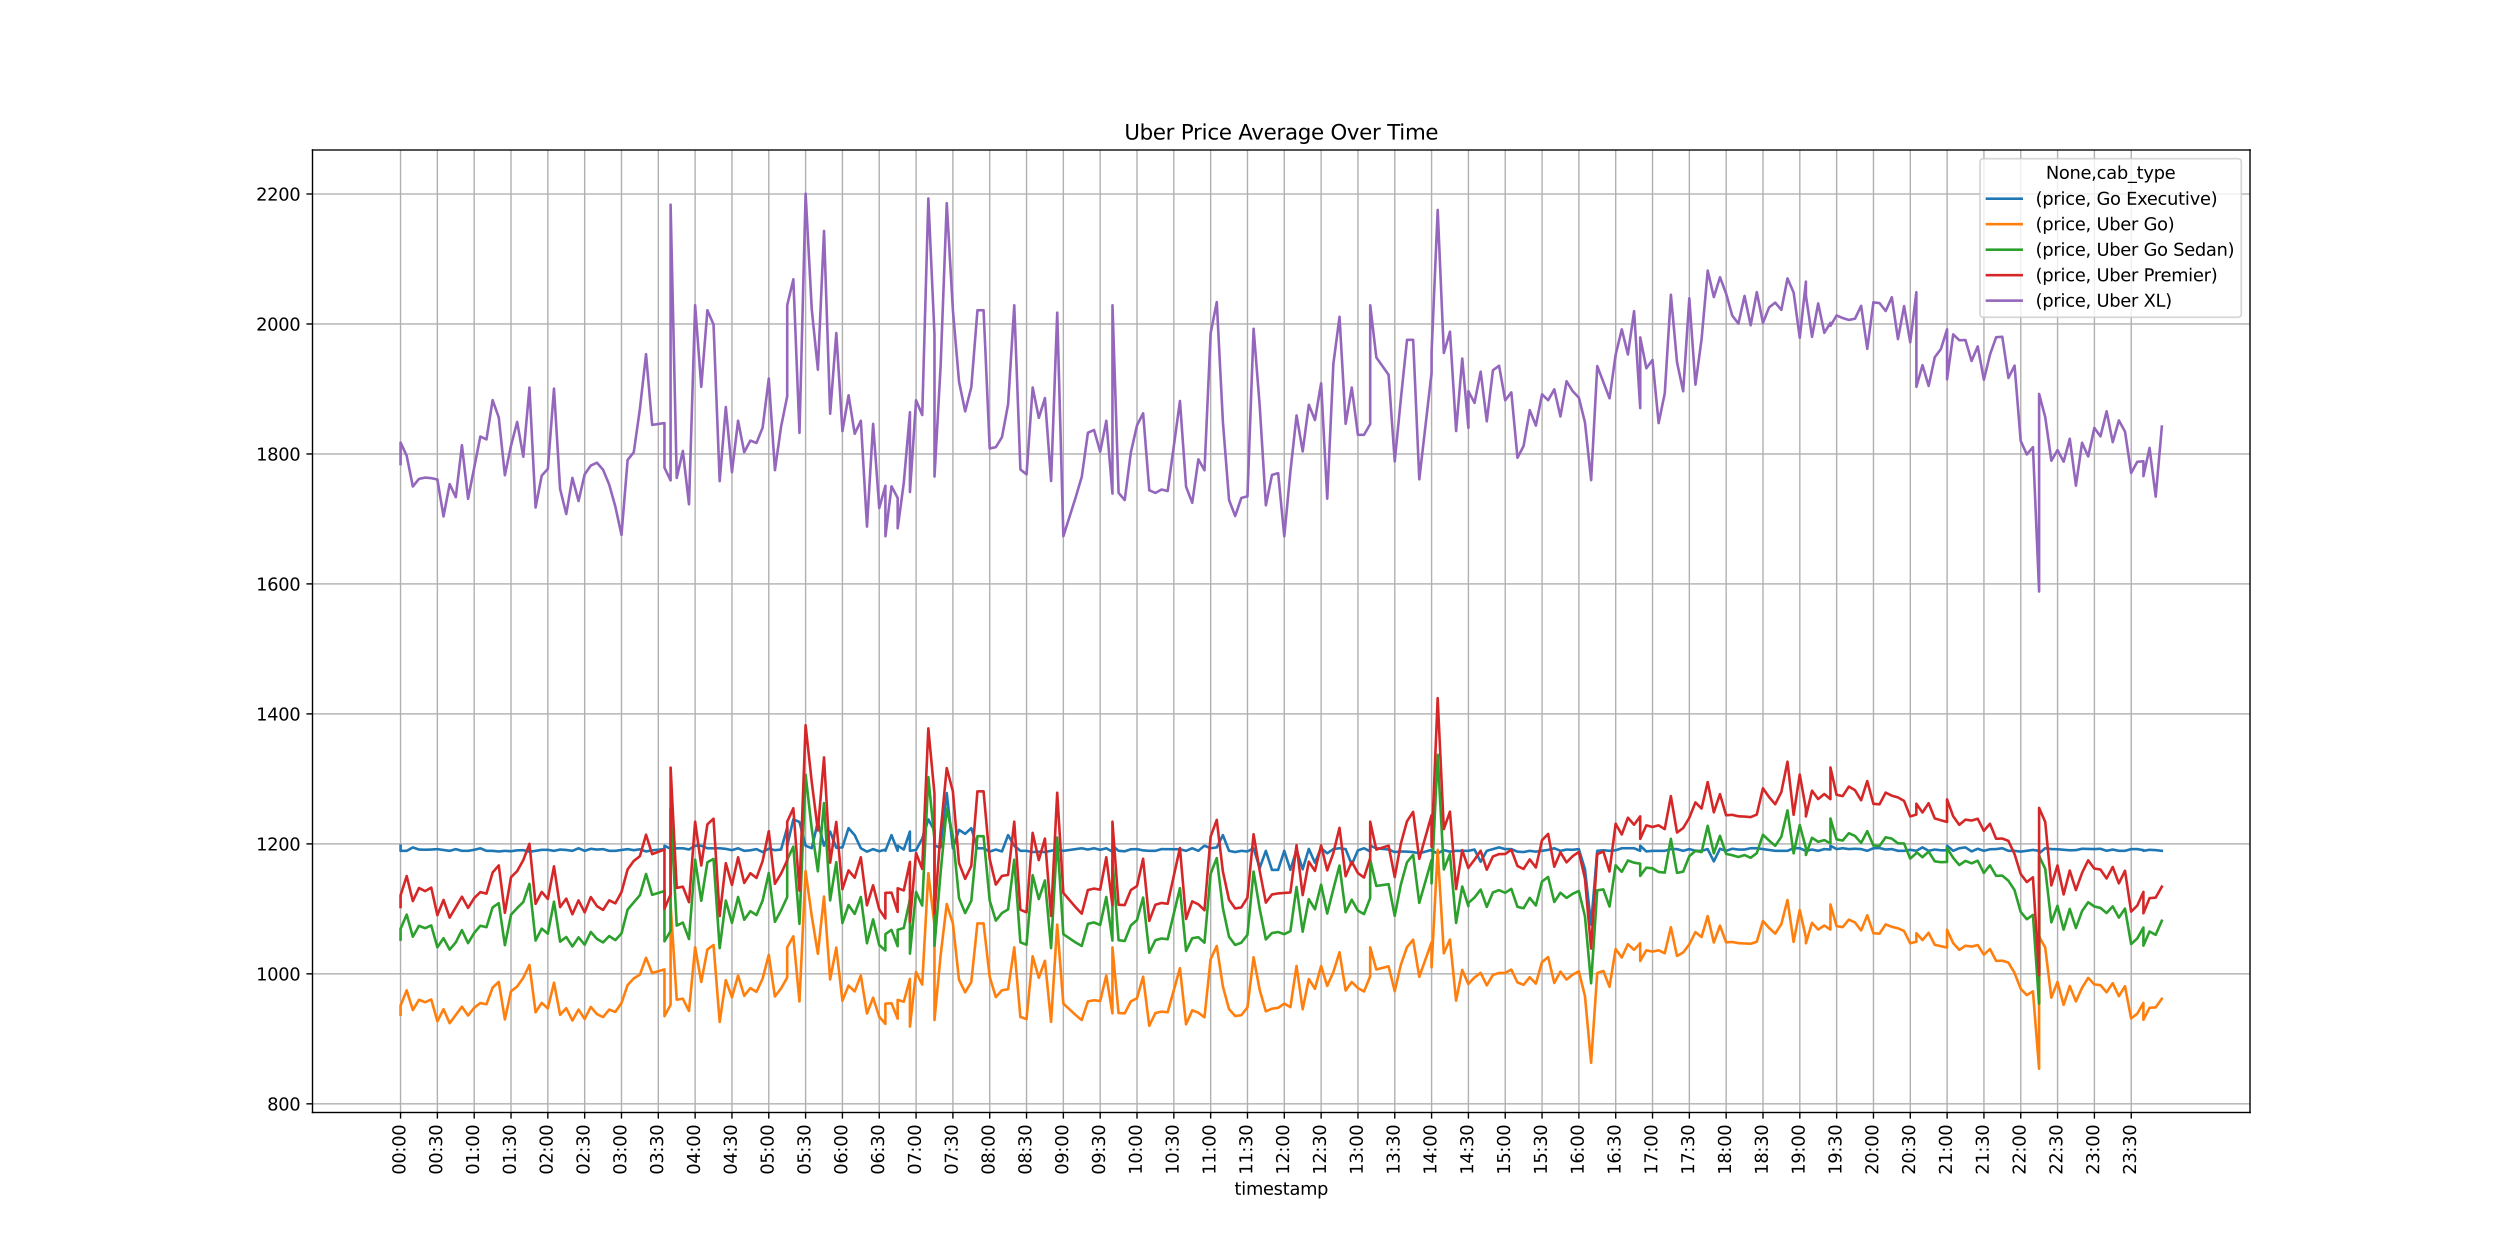 <svg xmlns="http://www.w3.org/2000/svg" xmlns:xlink="http://www.w3.org/1999/xlink" width="1920" height="960" viewBox="0 0 1440 720"><defs><style>*{stroke-linejoin:round;stroke-linecap:butt}</style></defs><g id="figure_1"><path id="patch_1" d="M0 720h1440V0H0z" style="fill:#fff"/><g id="axes_1"><path id="patch_2" d="M180 640.8h1116V86.4H180z" style="fill:#fff"/><g id="matplotlib.axis_1"><g id="xtick_1"><path id="line2d_1" d="M230.715 640.8V86.4" clip-path="url(#p74f335b5fd)" style="fill:none;stroke:#b0b0b0;stroke-width:.8;stroke-linecap:square"/><g id="line2d_2"><defs><path id="m2b24a4fb55" d="M0 0v3.5" style="stroke:#000;stroke-width:.8"/></defs><use xlink:href="#m2b24a4fb55" x="230.715" y="640.8" style="stroke:#000;stroke-width:.8"/></g><g id="text_1" transform="matrix(0 -.1 -.1 0 233.475 676.619)"><defs><path id="DejaVuSans-30" d="M2034 4250q-487 0-733-480-245-479-245-1442 0-959 245-1439 246-480 733-480 491 0 736 480 246 480 246 1439 0 963-246 1442-245 480-736 480m0 500q785 0 1199-621 414-620 414-1801 0-1178-414-1799Q2819-91 2034-91q-784 0-1198 620-414 621-414 1799 0 1181 414 1801 414 621 1198 621" transform="scale(.016)"/><path id="DejaVuSans-3a" d="M750 794h659V0H750zm0 2515h659v-793H750z" transform="scale(.016)"/></defs><use xlink:href="#DejaVuSans-30"/><use xlink:href="#DejaVuSans-30" x="63.623"/><use xlink:href="#DejaVuSans-3a" x="127.246"/><use xlink:href="#DejaVuSans-30" x="160.938"/><use xlink:href="#DejaVuSans-30" x="224.561"/></g></g><g id="xtick_2"><path id="line2d_3" d="M251.925 640.8V86.4" clip-path="url(#p74f335b5fd)" style="fill:none;stroke:#b0b0b0;stroke-width:.8;stroke-linecap:square"/><use xlink:href="#m2b24a4fb55" id="line2d_4" x="251.925" y="640.8" style="stroke:#000;stroke-width:.8"/><g id="text_2" transform="matrix(0 -.1 -.1 0 254.685 676.619)"><defs><path id="DejaVuSans-33" d="M2597 2516q453-97 707-404 255-306 255-756 0-690-475-1069Q2609-91 1734-91q-293 0-604 58T488 141v609q262-153 574-231 313-78 654-78 593 0 904 234t311 681q0 413-289 645-289 233-804 233h-544v519h569q465 0 712 186t247 536q0 359-255 551-254 193-729 193-260 0-557-57-297-56-653-174v562q360 100 674 150t592 50q719 0 1137-327 419-326 419-882 0-388-222-655t-631-370" transform="scale(.016)"/></defs><use xlink:href="#DejaVuSans-30"/><use xlink:href="#DejaVuSans-30" x="63.623"/><use xlink:href="#DejaVuSans-3a" x="127.246"/><use xlink:href="#DejaVuSans-33" x="160.938"/><use xlink:href="#DejaVuSans-30" x="224.561"/></g></g><g id="xtick_3"><path id="line2d_5" d="M273.136 640.8V86.4" clip-path="url(#p74f335b5fd)" style="fill:none;stroke:#b0b0b0;stroke-width:.8;stroke-linecap:square"/><use xlink:href="#m2b24a4fb55" id="line2d_6" x="273.136" y="640.8" style="stroke:#000;stroke-width:.8"/><g id="text_3" transform="matrix(0 -.1 -.1 0 275.895 676.619)"><defs><path id="DejaVuSans-31" d="M794 531h1031v3560L703 3866v575l1116 225h631V531h1031V0H794z" transform="scale(.016)"/></defs><use xlink:href="#DejaVuSans-30"/><use xlink:href="#DejaVuSans-31" x="63.623"/><use xlink:href="#DejaVuSans-3a" x="127.246"/><use xlink:href="#DejaVuSans-30" x="160.938"/><use xlink:href="#DejaVuSans-30" x="224.561"/></g></g><g id="xtick_4"><path id="line2d_7" d="M294.346 640.8V86.4" clip-path="url(#p74f335b5fd)" style="fill:none;stroke:#b0b0b0;stroke-width:.8;stroke-linecap:square"/><use xlink:href="#m2b24a4fb55" id="line2d_8" x="294.346" y="640.8" style="stroke:#000;stroke-width:.8"/><g id="text_4" transform="matrix(0 -.1 -.1 0 297.105 676.619)"><use xlink:href="#DejaVuSans-30"/><use xlink:href="#DejaVuSans-31" x="63.623"/><use xlink:href="#DejaVuSans-3a" x="127.246"/><use xlink:href="#DejaVuSans-33" x="160.938"/><use xlink:href="#DejaVuSans-30" x="224.561"/></g></g><g id="xtick_5"><path id="line2d_9" d="M315.556 640.8V86.4" clip-path="url(#p74f335b5fd)" style="fill:none;stroke:#b0b0b0;stroke-width:.8;stroke-linecap:square"/><use xlink:href="#m2b24a4fb55" id="line2d_10" x="315.556" y="640.8" style="stroke:#000;stroke-width:.8"/><g id="text_5" transform="matrix(0 -.1 -.1 0 318.315 676.619)"><defs><path id="DejaVuSans-32" d="M1228 531h2203V0H469v531q359 372 979 998 621 627 780 809 303 340 423 576 121 236 121 464 0 372-261 606-261 235-680 235-297 0-627-103-329-103-704-313v638q381 153 712 231 332 78 607 78 725 0 1156-363 431-362 431-968 0-288-108-546-107-257-392-607-78-91-497-524-418-433-1181-1211" transform="scale(.016)"/></defs><use xlink:href="#DejaVuSans-30"/><use xlink:href="#DejaVuSans-32" x="63.623"/><use xlink:href="#DejaVuSans-3a" x="127.246"/><use xlink:href="#DejaVuSans-30" x="160.938"/><use xlink:href="#DejaVuSans-30" x="224.561"/></g></g><g id="xtick_6"><path id="line2d_11" d="M336.766 640.8V86.4" clip-path="url(#p74f335b5fd)" style="fill:none;stroke:#b0b0b0;stroke-width:.8;stroke-linecap:square"/><use xlink:href="#m2b24a4fb55" id="line2d_12" x="336.766" y="640.8" style="stroke:#000;stroke-width:.8"/><g id="text_6" transform="matrix(0 -.1 -.1 0 339.525 676.619)"><use xlink:href="#DejaVuSans-30"/><use xlink:href="#DejaVuSans-32" x="63.623"/><use xlink:href="#DejaVuSans-3a" x="127.246"/><use xlink:href="#DejaVuSans-33" x="160.938"/><use xlink:href="#DejaVuSans-30" x="224.561"/></g></g><g id="xtick_7"><path id="line2d_13" d="M357.976 640.8V86.4" clip-path="url(#p74f335b5fd)" style="fill:none;stroke:#b0b0b0;stroke-width:.8;stroke-linecap:square"/><use xlink:href="#m2b24a4fb55" id="line2d_14" x="357.976" y="640.8" style="stroke:#000;stroke-width:.8"/><g id="text_7" transform="matrix(0 -.1 -.1 0 360.735 676.619)"><use xlink:href="#DejaVuSans-30"/><use xlink:href="#DejaVuSans-33" x="63.623"/><use xlink:href="#DejaVuSans-3a" x="127.246"/><use xlink:href="#DejaVuSans-30" x="160.938"/><use xlink:href="#DejaVuSans-30" x="224.561"/></g></g><g id="xtick_8"><path id="line2d_15" d="M379.186 640.8V86.4" clip-path="url(#p74f335b5fd)" style="fill:none;stroke:#b0b0b0;stroke-width:.8;stroke-linecap:square"/><use xlink:href="#m2b24a4fb55" id="line2d_16" x="379.186" y="640.8" style="stroke:#000;stroke-width:.8"/><g id="text_8" transform="matrix(0 -.1 -.1 0 381.945 676.619)"><use xlink:href="#DejaVuSans-30"/><use xlink:href="#DejaVuSans-33" x="63.623"/><use xlink:href="#DejaVuSans-3a" x="127.246"/><use xlink:href="#DejaVuSans-33" x="160.938"/><use xlink:href="#DejaVuSans-30" x="224.561"/></g></g><g id="xtick_9"><path id="line2d_17" d="M400.396 640.8V86.4" clip-path="url(#p74f335b5fd)" style="fill:none;stroke:#b0b0b0;stroke-width:.8;stroke-linecap:square"/><use xlink:href="#m2b24a4fb55" id="line2d_18" x="400.396" y="640.8" style="stroke:#000;stroke-width:.8"/><g id="text_9" transform="matrix(0 -.1 -.1 0 403.155 676.619)"><defs><path id="DejaVuSans-34" d="M2419 4116 825 1625h1594zm-166 550h794V1625h666v-525h-666V0h-628v1100H313v609z" transform="scale(.016)"/></defs><use xlink:href="#DejaVuSans-30"/><use xlink:href="#DejaVuSans-34" x="63.623"/><use xlink:href="#DejaVuSans-3a" x="127.246"/><use xlink:href="#DejaVuSans-30" x="160.938"/><use xlink:href="#DejaVuSans-30" x="224.561"/></g></g><g id="xtick_10"><path id="line2d_19" d="M421.606 640.8V86.4" clip-path="url(#p74f335b5fd)" style="fill:none;stroke:#b0b0b0;stroke-width:.8;stroke-linecap:square"/><use xlink:href="#m2b24a4fb55" id="line2d_20" x="421.606" y="640.8" style="stroke:#000;stroke-width:.8"/><g id="text_10" transform="matrix(0 -.1 -.1 0 424.365 676.619)"><use xlink:href="#DejaVuSans-30"/><use xlink:href="#DejaVuSans-34" x="63.623"/><use xlink:href="#DejaVuSans-3a" x="127.246"/><use xlink:href="#DejaVuSans-33" x="160.938"/><use xlink:href="#DejaVuSans-30" x="224.561"/></g></g><g id="xtick_11"><path id="line2d_21" d="M442.816 640.8V86.4" clip-path="url(#p74f335b5fd)" style="fill:none;stroke:#b0b0b0;stroke-width:.8;stroke-linecap:square"/><use xlink:href="#m2b24a4fb55" id="line2d_22" x="442.816" y="640.8" style="stroke:#000;stroke-width:.8"/><g id="text_11" transform="matrix(0 -.1 -.1 0 445.575 676.619)"><defs><path id="DejaVuSans-35" d="M691 4666h2478v-532H1269V2991q137 47 274 70 138 23 276 23 781 0 1237-428 457-428 457-1159 0-753-469-1171Q2575-91 1722-91q-294 0-599 50Q819 9 494 109v635q281-153 581-228t634-75q541 0 856 284 316 284 316 772 0 487-316 771-315 285-856 285-253 0-505-56-251-56-513-175z" transform="scale(.016)"/></defs><use xlink:href="#DejaVuSans-30"/><use xlink:href="#DejaVuSans-35" x="63.623"/><use xlink:href="#DejaVuSans-3a" x="127.246"/><use xlink:href="#DejaVuSans-30" x="160.938"/><use xlink:href="#DejaVuSans-30" x="224.561"/></g></g><g id="xtick_12"><path id="line2d_23" d="M464.026 640.8V86.4" clip-path="url(#p74f335b5fd)" style="fill:none;stroke:#b0b0b0;stroke-width:.8;stroke-linecap:square"/><use xlink:href="#m2b24a4fb55" id="line2d_24" x="464.026" y="640.8" style="stroke:#000;stroke-width:.8"/><g id="text_12" transform="matrix(0 -.1 -.1 0 466.785 676.619)"><use xlink:href="#DejaVuSans-30"/><use xlink:href="#DejaVuSans-35" x="63.623"/><use xlink:href="#DejaVuSans-3a" x="127.246"/><use xlink:href="#DejaVuSans-33" x="160.938"/><use xlink:href="#DejaVuSans-30" x="224.561"/></g></g><g id="xtick_13"><path id="line2d_25" d="M485.236 640.8V86.4" clip-path="url(#p74f335b5fd)" style="fill:none;stroke:#b0b0b0;stroke-width:.8;stroke-linecap:square"/><use xlink:href="#m2b24a4fb55" id="line2d_26" x="485.236" y="640.8" style="stroke:#000;stroke-width:.8"/><g id="text_13" transform="matrix(0 -.1 -.1 0 487.995 676.619)"><defs><path id="DejaVuSans-36" d="M2113 2584q-425 0-674-291-248-290-248-796 0-503 248-796 249-292 674-292t673 292q248 293 248 796 0 506-248 796-248 291-673 291m1253 1979v-575q-238 112-480 171-242 60-480 60-625 0-955-422-329-422-376-1275 184 272 462 417 279 145 613 145 703 0 1111-427 408-426 408-1160 0-719-425-1154Q2819-91 2113-91q-810 0-1238 620-428 621-428 1799 0 1106 525 1764t1409 658q238 0 480-47t505-140" transform="scale(.016)"/></defs><use xlink:href="#DejaVuSans-30"/><use xlink:href="#DejaVuSans-36" x="63.623"/><use xlink:href="#DejaVuSans-3a" x="127.246"/><use xlink:href="#DejaVuSans-30" x="160.938"/><use xlink:href="#DejaVuSans-30" x="224.561"/></g></g><g id="xtick_14"><path id="line2d_27" d="M506.446 640.8V86.4" clip-path="url(#p74f335b5fd)" style="fill:none;stroke:#b0b0b0;stroke-width:.8;stroke-linecap:square"/><use xlink:href="#m2b24a4fb55" id="line2d_28" x="506.446" y="640.8" style="stroke:#000;stroke-width:.8"/><g id="text_14" transform="matrix(0 -.1 -.1 0 509.205 676.619)"><use xlink:href="#DejaVuSans-30"/><use xlink:href="#DejaVuSans-36" x="63.623"/><use xlink:href="#DejaVuSans-3a" x="127.246"/><use xlink:href="#DejaVuSans-33" x="160.938"/><use xlink:href="#DejaVuSans-30" x="224.561"/></g></g><g id="xtick_15"><path id="line2d_29" d="M527.656 640.8V86.4" clip-path="url(#p74f335b5fd)" style="fill:none;stroke:#b0b0b0;stroke-width:.8;stroke-linecap:square"/><use xlink:href="#m2b24a4fb55" id="line2d_30" x="527.656" y="640.8" style="stroke:#000;stroke-width:.8"/><g id="text_15" transform="matrix(0 -.1 -.1 0 530.415 676.619)"><defs><path id="DejaVuSans-37" d="M525 4666h3000v-269L1831 0h-659l1594 4134H525z" transform="scale(.016)"/></defs><use xlink:href="#DejaVuSans-30"/><use xlink:href="#DejaVuSans-37" x="63.623"/><use xlink:href="#DejaVuSans-3a" x="127.246"/><use xlink:href="#DejaVuSans-30" x="160.938"/><use xlink:href="#DejaVuSans-30" x="224.561"/></g></g><g id="xtick_16"><path id="line2d_31" d="M548.866 640.8V86.4" clip-path="url(#p74f335b5fd)" style="fill:none;stroke:#b0b0b0;stroke-width:.8;stroke-linecap:square"/><use xlink:href="#m2b24a4fb55" id="line2d_32" x="548.866" y="640.8" style="stroke:#000;stroke-width:.8"/><g id="text_16" transform="matrix(0 -.1 -.1 0 551.625 676.619)"><use xlink:href="#DejaVuSans-30"/><use xlink:href="#DejaVuSans-37" x="63.623"/><use xlink:href="#DejaVuSans-3a" x="127.246"/><use xlink:href="#DejaVuSans-33" x="160.938"/><use xlink:href="#DejaVuSans-30" x="224.561"/></g></g><g id="xtick_17"><path id="line2d_33" d="M570.076 640.8V86.4" clip-path="url(#p74f335b5fd)" style="fill:none;stroke:#b0b0b0;stroke-width:.8;stroke-linecap:square"/><use xlink:href="#m2b24a4fb55" id="line2d_34" x="570.076" y="640.8" style="stroke:#000;stroke-width:.8"/><g id="text_17" transform="matrix(0 -.1 -.1 0 572.835 676.619)"><defs><path id="DejaVuSans-38" d="M2034 2216q-450 0-708-241-257-241-257-662 0-422 257-663 258-241 708-241t709 242q260 243 260 662 0 421-258 662-257 241-711 241m-631 268q-406 100-633 378-226 279-226 679 0 559 398 884 399 325 1092 325 697 0 1094-325t397-884q0-400-227-679-226-278-629-378 456-106 710-416 255-309 255-755 0-679-414-1042Q2806-91 2034-91q-771 0-1186 362-414 363-414 1042 0 446 256 755 257 310 713 416m-231 997q0-362 226-565 227-203 636-203 407 0 636 203 230 203 230 565 0 363-230 566-229 203-636 203-409 0-636-203-226-203-226-566" transform="scale(.016)"/></defs><use xlink:href="#DejaVuSans-30"/><use xlink:href="#DejaVuSans-38" x="63.623"/><use xlink:href="#DejaVuSans-3a" x="127.246"/><use xlink:href="#DejaVuSans-30" x="160.938"/><use xlink:href="#DejaVuSans-30" x="224.561"/></g></g><g id="xtick_18"><path id="line2d_35" d="M591.286 640.8V86.4" clip-path="url(#p74f335b5fd)" style="fill:none;stroke:#b0b0b0;stroke-width:.8;stroke-linecap:square"/><use xlink:href="#m2b24a4fb55" id="line2d_36" x="591.286" y="640.8" style="stroke:#000;stroke-width:.8"/><g id="text_18" transform="matrix(0 -.1 -.1 0 594.045 676.619)"><use xlink:href="#DejaVuSans-30"/><use xlink:href="#DejaVuSans-38" x="63.623"/><use xlink:href="#DejaVuSans-3a" x="127.246"/><use xlink:href="#DejaVuSans-33" x="160.938"/><use xlink:href="#DejaVuSans-30" x="224.561"/></g></g><g id="xtick_19"><path id="line2d_37" d="M612.496 640.8V86.4" clip-path="url(#p74f335b5fd)" style="fill:none;stroke:#b0b0b0;stroke-width:.8;stroke-linecap:square"/><use xlink:href="#m2b24a4fb55" id="line2d_38" x="612.496" y="640.8" style="stroke:#000;stroke-width:.8"/><g id="text_19" transform="matrix(0 -.1 -.1 0 615.255 676.619)"><defs><path id="DejaVuSans-39" d="M703 97v575q238-113 481-172 244-59 479-59 625 0 954 420 330 420 377 1277-181-269-460-413-278-144-615-144-700 0-1108 423-408 424-408 1159 0 718 425 1152 425 435 1131 435 810 0 1236-621 427-620 427-1801 0-1103-524-1761Q2575-91 1691-91q-238 0-482 47Q966 3 703 97m1256 1978q425 0 673 290 249 291 249 798 0 503-249 795-248 292-673 292t-673-292-248-795q0-507 248-798 248-290 673-290" transform="scale(.016)"/></defs><use xlink:href="#DejaVuSans-30"/><use xlink:href="#DejaVuSans-39" x="63.623"/><use xlink:href="#DejaVuSans-3a" x="127.246"/><use xlink:href="#DejaVuSans-30" x="160.938"/><use xlink:href="#DejaVuSans-30" x="224.561"/></g></g><g id="xtick_20"><path id="line2d_39" d="M633.706 640.8V86.4" clip-path="url(#p74f335b5fd)" style="fill:none;stroke:#b0b0b0;stroke-width:.8;stroke-linecap:square"/><use xlink:href="#m2b24a4fb55" id="line2d_40" x="633.706" y="640.8" style="stroke:#000;stroke-width:.8"/><g id="text_20" transform="matrix(0 -.1 -.1 0 636.465 676.619)"><use xlink:href="#DejaVuSans-30"/><use xlink:href="#DejaVuSans-39" x="63.623"/><use xlink:href="#DejaVuSans-3a" x="127.246"/><use xlink:href="#DejaVuSans-33" x="160.938"/><use xlink:href="#DejaVuSans-30" x="224.561"/></g></g><g id="xtick_21"><path id="line2d_41" d="M654.916 640.8V86.4" clip-path="url(#p74f335b5fd)" style="fill:none;stroke:#b0b0b0;stroke-width:.8;stroke-linecap:square"/><use xlink:href="#m2b24a4fb55" id="line2d_42" x="654.916" y="640.8" style="stroke:#000;stroke-width:.8"/><g id="text_21" transform="matrix(0 -.1 -.1 0 657.675 676.619)"><use xlink:href="#DejaVuSans-31"/><use xlink:href="#DejaVuSans-30" x="63.623"/><use xlink:href="#DejaVuSans-3a" x="127.246"/><use xlink:href="#DejaVuSans-30" x="160.938"/><use xlink:href="#DejaVuSans-30" x="224.561"/></g></g><g id="xtick_22"><path id="line2d_43" d="M676.126 640.8V86.4" clip-path="url(#p74f335b5fd)" style="fill:none;stroke:#b0b0b0;stroke-width:.8;stroke-linecap:square"/><use xlink:href="#m2b24a4fb55" id="line2d_44" x="676.126" y="640.8" style="stroke:#000;stroke-width:.8"/><g id="text_22" transform="matrix(0 -.1 -.1 0 678.885 676.619)"><use xlink:href="#DejaVuSans-31"/><use xlink:href="#DejaVuSans-30" x="63.623"/><use xlink:href="#DejaVuSans-3a" x="127.246"/><use xlink:href="#DejaVuSans-33" x="160.938"/><use xlink:href="#DejaVuSans-30" x="224.561"/></g></g><g id="xtick_23"><path id="line2d_45" d="M697.336 640.8V86.4" clip-path="url(#p74f335b5fd)" style="fill:none;stroke:#b0b0b0;stroke-width:.8;stroke-linecap:square"/><use xlink:href="#m2b24a4fb55" id="line2d_46" x="697.336" y="640.8" style="stroke:#000;stroke-width:.8"/><g id="text_23" transform="matrix(0 -.1 -.1 0 700.095 676.619)"><use xlink:href="#DejaVuSans-31"/><use xlink:href="#DejaVuSans-31" x="63.623"/><use xlink:href="#DejaVuSans-3a" x="127.246"/><use xlink:href="#DejaVuSans-30" x="160.938"/><use xlink:href="#DejaVuSans-30" x="224.561"/></g></g><g id="xtick_24"><path id="line2d_47" d="M718.546 640.8V86.4" clip-path="url(#p74f335b5fd)" style="fill:none;stroke:#b0b0b0;stroke-width:.8;stroke-linecap:square"/><use xlink:href="#m2b24a4fb55" id="line2d_48" x="718.546" y="640.8" style="stroke:#000;stroke-width:.8"/><g id="text_24" transform="matrix(0 -.1 -.1 0 721.305 676.619)"><use xlink:href="#DejaVuSans-31"/><use xlink:href="#DejaVuSans-31" x="63.623"/><use xlink:href="#DejaVuSans-3a" x="127.246"/><use xlink:href="#DejaVuSans-33" x="160.938"/><use xlink:href="#DejaVuSans-30" x="224.561"/></g></g><g id="xtick_25"><path id="line2d_49" d="M739.756 640.8V86.4" clip-path="url(#p74f335b5fd)" style="fill:none;stroke:#b0b0b0;stroke-width:.8;stroke-linecap:square"/><use xlink:href="#m2b24a4fb55" id="line2d_50" x="739.756" y="640.8" style="stroke:#000;stroke-width:.8"/><g id="text_25" transform="matrix(0 -.1 -.1 0 742.515 676.619)"><use xlink:href="#DejaVuSans-31"/><use xlink:href="#DejaVuSans-32" x="63.623"/><use xlink:href="#DejaVuSans-3a" x="127.246"/><use xlink:href="#DejaVuSans-30" x="160.938"/><use xlink:href="#DejaVuSans-30" x="224.561"/></g></g><g id="xtick_26"><path id="line2d_51" d="M760.966 640.8V86.4" clip-path="url(#p74f335b5fd)" style="fill:none;stroke:#b0b0b0;stroke-width:.8;stroke-linecap:square"/><use xlink:href="#m2b24a4fb55" id="line2d_52" x="760.966" y="640.8" style="stroke:#000;stroke-width:.8"/><g id="text_26" transform="matrix(0 -.1 -.1 0 763.725 676.619)"><use xlink:href="#DejaVuSans-31"/><use xlink:href="#DejaVuSans-32" x="63.623"/><use xlink:href="#DejaVuSans-3a" x="127.246"/><use xlink:href="#DejaVuSans-33" x="160.938"/><use xlink:href="#DejaVuSans-30" x="224.561"/></g></g><g id="xtick_27"><path id="line2d_53" d="M782.176 640.8V86.4" clip-path="url(#p74f335b5fd)" style="fill:none;stroke:#b0b0b0;stroke-width:.8;stroke-linecap:square"/><use xlink:href="#m2b24a4fb55" id="line2d_54" x="782.176" y="640.8" style="stroke:#000;stroke-width:.8"/><g id="text_27" transform="matrix(0 -.1 -.1 0 784.935 676.619)"><use xlink:href="#DejaVuSans-31"/><use xlink:href="#DejaVuSans-33" x="63.623"/><use xlink:href="#DejaVuSans-3a" x="127.246"/><use xlink:href="#DejaVuSans-30" x="160.938"/><use xlink:href="#DejaVuSans-30" x="224.561"/></g></g><g id="xtick_28"><path id="line2d_55" d="M803.386 640.8V86.4" clip-path="url(#p74f335b5fd)" style="fill:none;stroke:#b0b0b0;stroke-width:.8;stroke-linecap:square"/><use xlink:href="#m2b24a4fb55" id="line2d_56" x="803.386" y="640.8" style="stroke:#000;stroke-width:.8"/><g id="text_28" transform="matrix(0 -.1 -.1 0 806.145 676.619)"><use xlink:href="#DejaVuSans-31"/><use xlink:href="#DejaVuSans-33" x="63.623"/><use xlink:href="#DejaVuSans-3a" x="127.246"/><use xlink:href="#DejaVuSans-33" x="160.938"/><use xlink:href="#DejaVuSans-30" x="224.561"/></g></g><g id="xtick_29"><path id="line2d_57" d="M824.596 640.8V86.4" clip-path="url(#p74f335b5fd)" style="fill:none;stroke:#b0b0b0;stroke-width:.8;stroke-linecap:square"/><use xlink:href="#m2b24a4fb55" id="line2d_58" x="824.596" y="640.8" style="stroke:#000;stroke-width:.8"/><g id="text_29" transform="matrix(0 -.1 -.1 0 827.355 676.619)"><use xlink:href="#DejaVuSans-31"/><use xlink:href="#DejaVuSans-34" x="63.623"/><use xlink:href="#DejaVuSans-3a" x="127.246"/><use xlink:href="#DejaVuSans-30" x="160.938"/><use xlink:href="#DejaVuSans-30" x="224.561"/></g></g><g id="xtick_30"><path id="line2d_59" d="M845.806 640.8V86.4" clip-path="url(#p74f335b5fd)" style="fill:none;stroke:#b0b0b0;stroke-width:.8;stroke-linecap:square"/><use xlink:href="#m2b24a4fb55" id="line2d_60" x="845.806" y="640.8" style="stroke:#000;stroke-width:.8"/><g id="text_30" transform="matrix(0 -.1 -.1 0 848.565 676.619)"><use xlink:href="#DejaVuSans-31"/><use xlink:href="#DejaVuSans-34" x="63.623"/><use xlink:href="#DejaVuSans-3a" x="127.246"/><use xlink:href="#DejaVuSans-33" x="160.938"/><use xlink:href="#DejaVuSans-30" x="224.561"/></g></g><g id="xtick_31"><path id="line2d_61" d="M867.016 640.8V86.4" clip-path="url(#p74f335b5fd)" style="fill:none;stroke:#b0b0b0;stroke-width:.8;stroke-linecap:square"/><use xlink:href="#m2b24a4fb55" id="line2d_62" x="867.016" y="640.8" style="stroke:#000;stroke-width:.8"/><g id="text_31" transform="matrix(0 -.1 -.1 0 869.775 676.619)"><use xlink:href="#DejaVuSans-31"/><use xlink:href="#DejaVuSans-35" x="63.623"/><use xlink:href="#DejaVuSans-3a" x="127.246"/><use xlink:href="#DejaVuSans-30" x="160.938"/><use xlink:href="#DejaVuSans-30" x="224.561"/></g></g><g id="xtick_32"><path id="line2d_63" d="M888.226 640.8V86.4" clip-path="url(#p74f335b5fd)" style="fill:none;stroke:#b0b0b0;stroke-width:.8;stroke-linecap:square"/><use xlink:href="#m2b24a4fb55" id="line2d_64" x="888.226" y="640.8" style="stroke:#000;stroke-width:.8"/><g id="text_32" transform="matrix(0 -.1 -.1 0 890.985 676.619)"><use xlink:href="#DejaVuSans-31"/><use xlink:href="#DejaVuSans-35" x="63.623"/><use xlink:href="#DejaVuSans-3a" x="127.246"/><use xlink:href="#DejaVuSans-33" x="160.938"/><use xlink:href="#DejaVuSans-30" x="224.561"/></g></g><g id="xtick_33"><path id="line2d_65" d="M909.436 640.8V86.4" clip-path="url(#p74f335b5fd)" style="fill:none;stroke:#b0b0b0;stroke-width:.8;stroke-linecap:square"/><use xlink:href="#m2b24a4fb55" id="line2d_66" x="909.436" y="640.8" style="stroke:#000;stroke-width:.8"/><g id="text_33" transform="matrix(0 -.1 -.1 0 912.195 676.619)"><use xlink:href="#DejaVuSans-31"/><use xlink:href="#DejaVuSans-36" x="63.623"/><use xlink:href="#DejaVuSans-3a" x="127.246"/><use xlink:href="#DejaVuSans-30" x="160.938"/><use xlink:href="#DejaVuSans-30" x="224.561"/></g></g><g id="xtick_34"><path id="line2d_67" d="M930.646 640.8V86.4" clip-path="url(#p74f335b5fd)" style="fill:none;stroke:#b0b0b0;stroke-width:.8;stroke-linecap:square"/><use xlink:href="#m2b24a4fb55" id="line2d_68" x="930.646" y="640.8" style="stroke:#000;stroke-width:.8"/><g id="text_34" transform="matrix(0 -.1 -.1 0 933.405 676.619)"><use xlink:href="#DejaVuSans-31"/><use xlink:href="#DejaVuSans-36" x="63.623"/><use xlink:href="#DejaVuSans-3a" x="127.246"/><use xlink:href="#DejaVuSans-33" x="160.938"/><use xlink:href="#DejaVuSans-30" x="224.561"/></g></g><g id="xtick_35"><path id="line2d_69" d="M951.856 640.8V86.4" clip-path="url(#p74f335b5fd)" style="fill:none;stroke:#b0b0b0;stroke-width:.8;stroke-linecap:square"/><use xlink:href="#m2b24a4fb55" id="line2d_70" x="951.856" y="640.8" style="stroke:#000;stroke-width:.8"/><g id="text_35" transform="matrix(0 -.1 -.1 0 954.615 676.619)"><use xlink:href="#DejaVuSans-31"/><use xlink:href="#DejaVuSans-37" x="63.623"/><use xlink:href="#DejaVuSans-3a" x="127.246"/><use xlink:href="#DejaVuSans-30" x="160.938"/><use xlink:href="#DejaVuSans-30" x="224.561"/></g></g><g id="xtick_36"><path id="line2d_71" d="M973.066 640.8V86.4" clip-path="url(#p74f335b5fd)" style="fill:none;stroke:#b0b0b0;stroke-width:.8;stroke-linecap:square"/><use xlink:href="#m2b24a4fb55" id="line2d_72" x="973.066" y="640.8" style="stroke:#000;stroke-width:.8"/><g id="text_36" transform="matrix(0 -.1 -.1 0 975.825 676.619)"><use xlink:href="#DejaVuSans-31"/><use xlink:href="#DejaVuSans-37" x="63.623"/><use xlink:href="#DejaVuSans-3a" x="127.246"/><use xlink:href="#DejaVuSans-33" x="160.938"/><use xlink:href="#DejaVuSans-30" x="224.561"/></g></g><g id="xtick_37"><path id="line2d_73" d="M994.276 640.8V86.4" clip-path="url(#p74f335b5fd)" style="fill:none;stroke:#b0b0b0;stroke-width:.8;stroke-linecap:square"/><use xlink:href="#m2b24a4fb55" id="line2d_74" x="994.276" y="640.8" style="stroke:#000;stroke-width:.8"/><g id="text_37" transform="matrix(0 -.1 -.1 0 997.035 676.619)"><use xlink:href="#DejaVuSans-31"/><use xlink:href="#DejaVuSans-38" x="63.623"/><use xlink:href="#DejaVuSans-3a" x="127.246"/><use xlink:href="#DejaVuSans-30" x="160.938"/><use xlink:href="#DejaVuSans-30" x="224.561"/></g></g><g id="xtick_38"><path id="line2d_75" d="M1015.486 640.8V86.4" clip-path="url(#p74f335b5fd)" style="fill:none;stroke:#b0b0b0;stroke-width:.8;stroke-linecap:square"/><use xlink:href="#m2b24a4fb55" id="line2d_76" x="1015.486" y="640.8" style="stroke:#000;stroke-width:.8"/><g id="text_38" transform="matrix(0 -.1 -.1 0 1018.245 676.619)"><use xlink:href="#DejaVuSans-31"/><use xlink:href="#DejaVuSans-38" x="63.623"/><use xlink:href="#DejaVuSans-3a" x="127.246"/><use xlink:href="#DejaVuSans-33" x="160.938"/><use xlink:href="#DejaVuSans-30" x="224.561"/></g></g><g id="xtick_39"><path id="line2d_77" d="M1036.696 640.8V86.4" clip-path="url(#p74f335b5fd)" style="fill:none;stroke:#b0b0b0;stroke-width:.8;stroke-linecap:square"/><use xlink:href="#m2b24a4fb55" id="line2d_78" x="1036.696" y="640.8" style="stroke:#000;stroke-width:.8"/><g id="text_39" transform="matrix(0 -.1 -.1 0 1039.455 676.619)"><use xlink:href="#DejaVuSans-31"/><use xlink:href="#DejaVuSans-39" x="63.623"/><use xlink:href="#DejaVuSans-3a" x="127.246"/><use xlink:href="#DejaVuSans-30" x="160.938"/><use xlink:href="#DejaVuSans-30" x="224.561"/></g></g><g id="xtick_40"><path id="line2d_79" d="M1057.906 640.8V86.4" clip-path="url(#p74f335b5fd)" style="fill:none;stroke:#b0b0b0;stroke-width:.8;stroke-linecap:square"/><use xlink:href="#m2b24a4fb55" id="line2d_80" x="1057.906" y="640.8" style="stroke:#000;stroke-width:.8"/><g id="text_40" transform="matrix(0 -.1 -.1 0 1060.665 676.619)"><use xlink:href="#DejaVuSans-31"/><use xlink:href="#DejaVuSans-39" x="63.623"/><use xlink:href="#DejaVuSans-3a" x="127.246"/><use xlink:href="#DejaVuSans-33" x="160.938"/><use xlink:href="#DejaVuSans-30" x="224.561"/></g></g><g id="xtick_41"><path id="line2d_81" d="M1079.116 640.8V86.4" clip-path="url(#p74f335b5fd)" style="fill:none;stroke:#b0b0b0;stroke-width:.8;stroke-linecap:square"/><use xlink:href="#m2b24a4fb55" id="line2d_82" x="1079.116" y="640.8" style="stroke:#000;stroke-width:.8"/><g id="text_41" transform="matrix(0 -.1 -.1 0 1081.875 676.619)"><use xlink:href="#DejaVuSans-32"/><use xlink:href="#DejaVuSans-30" x="63.623"/><use xlink:href="#DejaVuSans-3a" x="127.246"/><use xlink:href="#DejaVuSans-30" x="160.938"/><use xlink:href="#DejaVuSans-30" x="224.561"/></g></g><g id="xtick_42"><path id="line2d_83" d="M1100.326 640.8V86.4" clip-path="url(#p74f335b5fd)" style="fill:none;stroke:#b0b0b0;stroke-width:.8;stroke-linecap:square"/><use xlink:href="#m2b24a4fb55" id="line2d_84" x="1100.326" y="640.8" style="stroke:#000;stroke-width:.8"/><g id="text_42" transform="matrix(0 -.1 -.1 0 1103.085 676.619)"><use xlink:href="#DejaVuSans-32"/><use xlink:href="#DejaVuSans-30" x="63.623"/><use xlink:href="#DejaVuSans-3a" x="127.246"/><use xlink:href="#DejaVuSans-33" x="160.938"/><use xlink:href="#DejaVuSans-30" x="224.561"/></g></g><g id="xtick_43"><path id="line2d_85" d="M1121.536 640.8V86.4" clip-path="url(#p74f335b5fd)" style="fill:none;stroke:#b0b0b0;stroke-width:.8;stroke-linecap:square"/><use xlink:href="#m2b24a4fb55" id="line2d_86" x="1121.536" y="640.8" style="stroke:#000;stroke-width:.8"/><g id="text_43" transform="matrix(0 -.1 -.1 0 1124.295 676.619)"><use xlink:href="#DejaVuSans-32"/><use xlink:href="#DejaVuSans-31" x="63.623"/><use xlink:href="#DejaVuSans-3a" x="127.246"/><use xlink:href="#DejaVuSans-30" x="160.938"/><use xlink:href="#DejaVuSans-30" x="224.561"/></g></g><g id="xtick_44"><path id="line2d_87" d="M1142.746 640.8V86.4" clip-path="url(#p74f335b5fd)" style="fill:none;stroke:#b0b0b0;stroke-width:.8;stroke-linecap:square"/><use xlink:href="#m2b24a4fb55" id="line2d_88" x="1142.746" y="640.8" style="stroke:#000;stroke-width:.8"/><g id="text_44" transform="matrix(0 -.1 -.1 0 1145.505 676.619)"><use xlink:href="#DejaVuSans-32"/><use xlink:href="#DejaVuSans-31" x="63.623"/><use xlink:href="#DejaVuSans-3a" x="127.246"/><use xlink:href="#DejaVuSans-33" x="160.938"/><use xlink:href="#DejaVuSans-30" x="224.561"/></g></g><g id="xtick_45"><path id="line2d_89" d="M1163.956 640.8V86.4" clip-path="url(#p74f335b5fd)" style="fill:none;stroke:#b0b0b0;stroke-width:.8;stroke-linecap:square"/><use xlink:href="#m2b24a4fb55" id="line2d_90" x="1163.956" y="640.8" style="stroke:#000;stroke-width:.8"/><g id="text_45" transform="matrix(0 -.1 -.1 0 1166.715 676.619)"><use xlink:href="#DejaVuSans-32"/><use xlink:href="#DejaVuSans-32" x="63.623"/><use xlink:href="#DejaVuSans-3a" x="127.246"/><use xlink:href="#DejaVuSans-30" x="160.938"/><use xlink:href="#DejaVuSans-30" x="224.561"/></g></g><g id="xtick_46"><path id="line2d_91" d="M1185.166 640.8V86.4" clip-path="url(#p74f335b5fd)" style="fill:none;stroke:#b0b0b0;stroke-width:.8;stroke-linecap:square"/><use xlink:href="#m2b24a4fb55" id="line2d_92" x="1185.166" y="640.8" style="stroke:#000;stroke-width:.8"/><g id="text_46" transform="matrix(0 -.1 -.1 0 1187.925 676.619)"><use xlink:href="#DejaVuSans-32"/><use xlink:href="#DejaVuSans-32" x="63.623"/><use xlink:href="#DejaVuSans-3a" x="127.246"/><use xlink:href="#DejaVuSans-33" x="160.938"/><use xlink:href="#DejaVuSans-30" x="224.561"/></g></g><g id="xtick_47"><path id="line2d_93" d="M1206.376 640.8V86.4" clip-path="url(#p74f335b5fd)" style="fill:none;stroke:#b0b0b0;stroke-width:.8;stroke-linecap:square"/><use xlink:href="#m2b24a4fb55" id="line2d_94" x="1206.376" y="640.8" style="stroke:#000;stroke-width:.8"/><g id="text_47" transform="matrix(0 -.1 -.1 0 1209.135 676.619)"><use xlink:href="#DejaVuSans-32"/><use xlink:href="#DejaVuSans-33" x="63.623"/><use xlink:href="#DejaVuSans-3a" x="127.246"/><use xlink:href="#DejaVuSans-30" x="160.938"/><use xlink:href="#DejaVuSans-30" x="224.561"/></g></g><g id="xtick_48"><path id="line2d_95" d="M1227.586 640.8V86.4" clip-path="url(#p74f335b5fd)" style="fill:none;stroke:#b0b0b0;stroke-width:.8;stroke-linecap:square"/><use xlink:href="#m2b24a4fb55" id="line2d_96" x="1227.586" y="640.8" style="stroke:#000;stroke-width:.8"/><g id="text_48" transform="matrix(0 -.1 -.1 0 1230.345 676.619)"><use xlink:href="#DejaVuSans-32"/><use xlink:href="#DejaVuSans-33" x="63.623"/><use xlink:href="#DejaVuSans-3a" x="127.246"/><use xlink:href="#DejaVuSans-33" x="160.938"/><use xlink:href="#DejaVuSans-30" x="224.561"/></g></g><g id="text_49" transform="matrix(.1 0 0 -.1 711.03 688.217)"><defs><path id="DejaVuSans-74" d="M1172 4494v-994h1184v-447H1172V1153q0-428 117-550t477-122h590V0h-590q-666 0-919 248-253 249-253 905v1900H172v447h422v994z" transform="scale(.016)"/><path id="DejaVuSans-69" d="M603 3500h575V0H603zm0 1363h575v-729H603z" transform="scale(.016)"/><path id="DejaVuSans-6d" d="M3328 2828q216 388 516 572t706 184q547 0 844-383 297-382 297-1088V0h-578v2094q0 503-179 746-178 244-543 244-447 0-707-297-259-296-259-809V0h-578v2094q0 506-178 748t-550 242q-441 0-701-298-259-298-259-808V0H581v3500h578v-544q197 322 472 475t653 153q382 0 649-194 267-193 395-562" transform="scale(.016)"/><path id="DejaVuSans-65" d="M3597 1894v-281H953q38-594 358-905t892-311q331 0 642 81t618 244V178Q3153 47 2828-22t-659-69q-838 0-1327 487-489 488-489 1320 0 859 464 1363 464 505 1252 505 706 0 1117-455 411-454 411-1235m-575 169q-6 471-264 752-258 282-683 282-481 0-770-272t-333-766z" transform="scale(.016)"/><path id="DejaVuSans-73" d="M2834 3397v-544q-243 125-506 187-262 63-544 63-428 0-642-131t-214-394q0-200 153-314t616-217l197-44q612-131 870-370t258-667q0-488-386-773Q2250-91 1575-91q-281 0-586 55T347 128v594q319-166 628-249 309-82 613-82 406 0 624 139 219 139 219 392 0 234-158 359-157 125-692 241l-200 47q-534 112-772 345-237 233-237 639 0 494 350 762 350 269 994 269 318 0 599-47 282-46 519-140" transform="scale(.016)"/><path id="DejaVuSans-61" d="M2194 1759q-697 0-966-159t-269-544q0-306 202-486 202-179 548-179 479 0 768 339t289 901v128zm1147 238V0h-575v531q-197-318-491-470T1556-91q-537 0-855 302-317 302-317 808 0 590 395 890 396 300 1180 300h807v57q0 397-261 614t-733 217q-300 0-585-72-284-72-546-216v532q315 122 612 182 297 61 578 61 760 0 1135-394 375-393 375-1193" transform="scale(.016)"/><path id="DejaVuSans-70" d="M1159 525v-1856H581v4831h578v-531q182 312 458 463 277 152 661 152 638 0 1036-506 399-506 399-1331T3314 415Q2916-91 2278-91q-384 0-661 152-276 152-458 464m1957 1222q0 634-261 995t-717 361q-457 0-718-361t-261-995 261-995 718-361q456 0 717 361t261 995" transform="scale(.016)"/></defs><use xlink:href="#DejaVuSans-74"/><use xlink:href="#DejaVuSans-69" x="39.209"/><use xlink:href="#DejaVuSans-6d" x="66.992"/><use xlink:href="#DejaVuSans-65" x="164.404"/><use xlink:href="#DejaVuSans-73" x="225.928"/><use xlink:href="#DejaVuSans-74" x="278.027"/><use xlink:href="#DejaVuSans-61" x="317.236"/><use xlink:href="#DejaVuSans-6d" x="378.516"/><use xlink:href="#DejaVuSans-70" x="475.928"/></g></g><g id="matplotlib.axis_2"><g id="ytick_1"><path id="line2d_97" d="M180 635.806h1116" clip-path="url(#p74f335b5fd)" style="fill:none;stroke:#b0b0b0;stroke-width:.8;stroke-linecap:square"/><g id="line2d_98"><defs><path id="ma320e3e072" d="M0 0h-3.5" style="stroke:#000;stroke-width:.8"/></defs><use xlink:href="#ma320e3e072" x="180" y="635.806" style="stroke:#000;stroke-width:.8"/></g><g id="text_50" transform="matrix(.1 0 0 -.1 153.912 639.606)"><use xlink:href="#DejaVuSans-38"/><use xlink:href="#DejaVuSans-30" x="63.623"/><use xlink:href="#DejaVuSans-30" x="127.246"/></g></g><g id="ytick_2"><path id="line2d_99" d="M180 560.94h1116" clip-path="url(#p74f335b5fd)" style="fill:none;stroke:#b0b0b0;stroke-width:.8;stroke-linecap:square"/><use xlink:href="#ma320e3e072" id="line2d_100" x="180" y="560.94" style="stroke:#000;stroke-width:.8"/><g id="text_51" transform="matrix(.1 0 0 -.1 147.55 564.74)"><use xlink:href="#DejaVuSans-31"/><use xlink:href="#DejaVuSans-30" x="63.623"/><use xlink:href="#DejaVuSans-30" x="127.246"/><use xlink:href="#DejaVuSans-30" x="190.869"/></g></g><g id="ytick_3"><path id="line2d_101" d="M180 486.074h1116" clip-path="url(#p74f335b5fd)" style="fill:none;stroke:#b0b0b0;stroke-width:.8;stroke-linecap:square"/><use xlink:href="#ma320e3e072" id="line2d_102" x="180" y="486.074" style="stroke:#000;stroke-width:.8"/><g id="text_52" transform="matrix(.1 0 0 -.1 147.55 489.873)"><use xlink:href="#DejaVuSans-31"/><use xlink:href="#DejaVuSans-32" x="63.623"/><use xlink:href="#DejaVuSans-30" x="127.246"/><use xlink:href="#DejaVuSans-30" x="190.869"/></g></g><g id="ytick_4"><path id="line2d_103" d="M180 411.207h1116" clip-path="url(#p74f335b5fd)" style="fill:none;stroke:#b0b0b0;stroke-width:.8;stroke-linecap:square"/><use xlink:href="#ma320e3e072" id="line2d_104" x="180" y="411.207" style="stroke:#000;stroke-width:.8"/><g id="text_53" transform="matrix(.1 0 0 -.1 147.55 415.007)"><use xlink:href="#DejaVuSans-31"/><use xlink:href="#DejaVuSans-34" x="63.623"/><use xlink:href="#DejaVuSans-30" x="127.246"/><use xlink:href="#DejaVuSans-30" x="190.869"/></g></g><g id="ytick_5"><path id="line2d_105" d="M180 336.341h1116" clip-path="url(#p74f335b5fd)" style="fill:none;stroke:#b0b0b0;stroke-width:.8;stroke-linecap:square"/><use xlink:href="#ma320e3e072" id="line2d_106" x="180" y="336.341" style="stroke:#000;stroke-width:.8"/><g id="text_54" transform="matrix(.1 0 0 -.1 147.55 340.14)"><use xlink:href="#DejaVuSans-31"/><use xlink:href="#DejaVuSans-36" x="63.623"/><use xlink:href="#DejaVuSans-30" x="127.246"/><use xlink:href="#DejaVuSans-30" x="190.869"/></g></g><g id="ytick_6"><path id="line2d_107" d="M180 261.475h1116" clip-path="url(#p74f335b5fd)" style="fill:none;stroke:#b0b0b0;stroke-width:.8;stroke-linecap:square"/><use xlink:href="#ma320e3e072" id="line2d_108" x="180" y="261.475" style="stroke:#000;stroke-width:.8"/><g id="text_55" transform="matrix(.1 0 0 -.1 147.55 265.274)"><use xlink:href="#DejaVuSans-31"/><use xlink:href="#DejaVuSans-38" x="63.623"/><use xlink:href="#DejaVuSans-30" x="127.246"/><use xlink:href="#DejaVuSans-30" x="190.869"/></g></g><g id="ytick_7"><path id="line2d_109" d="M180 186.609h1116" clip-path="url(#p74f335b5fd)" style="fill:none;stroke:#b0b0b0;stroke-width:.8;stroke-linecap:square"/><use xlink:href="#ma320e3e072" id="line2d_110" x="180" y="186.609" style="stroke:#000;stroke-width:.8"/><g id="text_56" transform="matrix(.1 0 0 -.1 147.55 190.408)"><use xlink:href="#DejaVuSans-32"/><use xlink:href="#DejaVuSans-30" x="63.623"/><use xlink:href="#DejaVuSans-30" x="127.246"/><use xlink:href="#DejaVuSans-30" x="190.869"/></g></g><g id="ytick_8"><path id="line2d_111" d="M180 111.742h1116" clip-path="url(#p74f335b5fd)" style="fill:none;stroke:#b0b0b0;stroke-width:.8;stroke-linecap:square"/><use xlink:href="#ma320e3e072" id="line2d_112" x="180" y="111.742" style="stroke:#000;stroke-width:.8"/><g id="text_57" transform="matrix(.1 0 0 -.1 147.55 115.541)"><use xlink:href="#DejaVuSans-32"/><use xlink:href="#DejaVuSans-32" x="63.623"/><use xlink:href="#DejaVuSans-30" x="127.246"/><use xlink:href="#DejaVuSans-30" x="190.869"/></g></g></g><path id="line2d_113" d="m230.727 487.137.012 2.957h3.523l3.535-1.971 3.535 1.22 3.535.108 3.535-.107 3.535-.236 7.07.986 3.535-.986 3.535.986h3.535l3.535-.591 3.535-.887 3.535 1.478h3.535l3.535.353 3.535-.353 3.535.235 3.535-.544 3.535-.077 3.535.857 3.535-.47 3.535-.592h3.535l3.535.591 3.535-.74 3.535.225 3.535.515 3.535-1.478 3.535 1.478 3.535-1.183 3.535.444 3.535-.247 3.535.986h3.535l7.07-.986 3.535.6 3.535-.515 3.535 1.254 3.535-.662 7.07-.677.012-1.971 3.523 1.774.012 1.183 3.523-1.478h3.535l3.535.705 3.535-2.184h3.535l3.535 1.479h7.07l3.535.352 3.535.74 3.535-1.092 3.535 1.478 3.535-.31 3.535-.676 3.535 1.692 3.535-1.95 3.535.858 3.535-.353 3.535-12.568.012 10.35 3.523-15.155 3.535 1.479 3.535 13.676 3.535 1.456 3.535-15.132 3.535 13.676 3.535-8.132 3.535 9.315 3.535-.197 3.535-11.09 3.535 4.005 3.535 7.578 3.535 1.949 3.535-1.457 3.535 1.268 3.535-1.021.012.74 3.523-9.057 3.535 9.056.012-2.957 3.523 2.207 3.535-10.339.012 11.09 3.523-.516 3.535-6.447 3.535-11.15 3.535 6.508.012 8.647 3.523.986 3.535-31.296 3.535 31.789 3.535-10.597 3.535 2.28 3.535-3.265 3.535 11.582h3.535l3.535 1.949 3.535-1.21 3.535 1.092 3.535-9.409 3.535 6.099 3.535 2.957h3.535l3.535.706 3.535-.235 3.535.235 7.07-1.479 3.535.773 10.605-1.478 3.535.739 3.535-.74 3.535.888 3.535-.887 3.535 1.949.012-3.428 3.523 2.957 3.535.282 3.535-1.183 3.535-.085 3.535.728 3.535.258h3.535l3.535-.986 10.605.085 3.535.901 3.535-1.478 3.535 1.478 3.535-2.957 3.535 1.479 3.535-.493 3.535-7.085 3.535 9.056 3.535.706 3.535-.706 3.535.353 3.535-1.831 3.535 11.377 3.535-9.899 3.535 10.991h3.535l3.536-10.99 3.535 10.99 3.535-11.506 3.535 11.154 3.535-11.765 3.535 7.96 3.535-8.335 3.535 2.912 3.535-2.397 3.535-.492 3.535.492 3.535 8.905 3.535-8.177 3.535-1.22 3.535 1.83.011-3.31 3.524 1.48 7.07.739 3.535 1.445 3.535-.353 3.535.118 3.535.235 3.535.705 7.07-1.926.011.515 3.524 1.411 3.535-1.797 3.535.857 3.535-.47h7.081l3.524-.74 3.535 7.08 3.535-6.34 7.07-1.972 3.535.985h3.535l3.535 1.457 3.535.235 3.535-.706 3.535.47 7.07-.985 3.535-.963 3.535 1.478 3.535-.74 3.535.149 3.535-.395 3.535 11.625 3.535 31.915 3.535-42.554 3.535-.31 3.535.31 3.535-.31 3.535-1.168h7.07l3.535 1.478.011-2.957 3.524 3.31 3.535-.353h7.07l3.535-.986h3.535l3.535.986 3.535-.986 3.535.986h3.535l3.535-.986 3.535 7.093 3.535-7.29 3.535 1.183 3.535-1.183 3.535.444h3.535l3.535-.74h3.535l10.605 1.48h7.07l3.535-1.48h3.535l3.546 1.48 3.524-.74 3.535.74 3.535-.987 3.535.247.011-2.218 3.524 1.971 3.535-.492 3.535.492 3.535-.197 3.535.197 3.535.986 3.535-1.478 3.535-.098 3.535.837 3.535-.247 3.535.986h3.535l3.535-.591 3.546.591 3.524-1.971 3.535 1.971 3.535-.74 3.535.43h3.535l.011-2.647 3.524 2.957 3.535-1.478 3.535-.493 3.535 2.324 3.535-1.536 3.535 1.183 3.535-.9 3.535-.086 3.535-.492 3.535 1.478h3.535l3.535.47 7.07-.985 3.535.515.011 1.411 3.524-2.89 3.535.493 3.535.085 7.07.592 3.535-.077 3.535-.797 7.07.197 3.535-.197 3.535 1.183 3.535-.74 3.535.74h3.535l3.535-.986h3.535l3.535.6.012.386 3.523-.591 3.535.205 3.535.386h0" clip-path="url(#p74f335b5fd)" style="fill:none;stroke:#1f77b4;stroke-width:1.5;stroke-linecap:square"/><path id="line2d_114" d="m230.727 584.463.012-5.263 3.523-8.757 3.535 11.362 3.535-5.947 3.535 1.434 3.535-1.614 3.535 12.558 3.535-6.942 3.535 8.062 7.07-9.507 3.535 5.106 3.535-4.487 3.535-2.734 3.535.712 3.535-9.611 3.535-3.236 3.535 21.597 3.535-16.239 3.535-2.75 3.535-5.05 3.535-7.349 3.535 27.27 3.535-5.441 3.535 3.217 3.535-14.834 3.535 18.542 3.535-3.85 3.535 7.131 3.535-6.345 3.535 5.479 3.535-6.987 3.535 4.145 3.535 1.714 3.535-4.35 3.535 1.364 3.535-5.138 3.535-10.348 3.535-3.81 3.535-2.171 3.535-9.754 3.535 8.83 7.07-2.095.012 26.958 3.523-6.514.012-57.728 3.523 54.717 3.535-.547 3.535 7.083 3.535-36.679 3.535 19.945 3.535-18.732 3.535-2.557 3.535 44.32 3.535-24.085 3.535 9.91 3.535-12.585 3.535 11.693 3.535-4.426 3.535 2.16 3.535-7.695 3.535-13.595 3.535 23.962 3.535-4.634 3.535-6.255.012-17.426 3.523-6.354 3.535 37.52 3.535-75.063 3.535 25.788 3.535 21.847 3.535-33.003 3.535 47.76 3.535-18.364 3.535 30.616 3.535-8.746 3.535 3.405 3.535-9.19 3.535 21.898 3.535-9.133 3.535 10.973 3.535 4.14.012-11.662 3.523-.248 3.535 8.906.012-10.817 3.523 1.038 3.535-13.176.012 27.496 3.523-31.382 3.535 7.186 3.535-64.187 3.535 29.883.012 54.72 3.523-37.092 3.535-29.715 3.535 11.17 3.535 32.454 3.535 7.251 3.535-5.914 3.535-33.791h3.535l3.535 30.832 3.535 11.61 3.535-3.919 3.535-.603 3.535-24.134 3.535 40.123 3.535 1.185 3.535-36.168 3.535 12.417 3.535-9.825 3.535 35.2 3.535-56.07 3.535 45.57 7.07 6.526 3.535 2.94 3.535-10.753 3.535-.679 3.535.504 3.535-14.754 3.535 21.834.012-38.05 3.523 37.848 3.535.162 3.535-6.856 3.535-1.815 3.535-12.42 3.535 28.278 3.535-7.35 3.535-.828 3.535.362 7.07-25.367 3.535 32.322 3.535-8.069 3.535 1.372 3.535 2.68 3.535-33.498 3.535-7.61 3.535 23.35 3.535 13.016 3.535 3.973 3.535-.478 3.535-4.452 3.535-28.88 3.535 18.872 3.535 12.258 3.535-1.525 3.535-.477 3.536-2.436 3.535 2.012 3.535-23.71 3.535 24.912 3.535-17.433 3.535 5.692 3.535-13.104 3.535 11.43 3.535-7.95 3.535-11.462 3.535 22.052 3.535-4.918 3.535 3.477 3.535 2.017 3.535-8.768.011-16.679 3.524 12.743 7.07-1.8 3.535 14.317 3.535-15.222 3.535-10.152 3.535-4.284 3.535 21.374 7.07-19.845.011 14.365 3.524-67.65 3.535 59.594 3.535-7.938 3.535 35.225 3.535-17.715 3.535 8.146.011-.15 3.524-3.644 3.535-2.665 3.535 7.206 3.535-6.03 3.535-1.095 3.535-.031 3.535-1.936 3.535 7.419 3.535 1.34 3.535-4.359 3.535 3.695 3.535-12.395 3.535-2.913 3.535 14.934 3.535-6.56 3.535 4.581 3.535-2.823 3.535-1.924 3.535 14.278 3.535 38.403 3.535-51.64 3.535-1.257 3.535 9.142 3.535-21.766 3.535 4.91 3.535-7.665 3.535 3.217 3.535-3.803.011 10.216 3.524-6.124 3.535.733 3.535-.743 3.535 1.709 3.535-15.023 3.535 16.572 3.535-2.004 3.535-4.66 3.535-7.036 3.535 2.808 3.535-12.08 3.535 15.222 3.535-9.737 3.535 9.655 3.535-.225 3.535.673 7.07.373 3.535-1.177 3.535-11.954 3.535 3.998 3.535 3.286 3.535-5.534 3.535-13.836 3.535 24.153 3.535-18.35 3.535 15.675.011 3.455 3.524-11.772 3.535 3.864 3.535-2.34 3.535 2.358.011-14.484 3.524 12.498 3.535.577 3.535-4.325 3.535 1.615 3.535 4.638 3.535-8.755 3.535 10.352 3.535.216 3.535-5.328 3.535 1.403 3.535.815 3.535 1.583 3.535 7.07 3.535-.846.011-4.945 3.524 3.964 3.535-4.2 3.535 6.907 7.07 1.632.011-10.34 3.524 7.733 3.535 3.911 3.535-2.397 3.535.468 3.535-.857 3.535 5.54 3.535-3.254 3.535 6.836 3.535-.116 3.535 1.085 3.535 5.96 3.535 9.105 3.535 3.677 3.535-2.165 3.535 44.578.011-76.139 3.524 6.328 3.535 28.909 3.535-9.085 3.535 13.215 3.535-10.877 3.535 8.873 3.535-7.786 3.535-5.766 3.535 3.751 3.535.438 3.535 4.108 3.535-5.252 3.535 7.485 3.535-5.746 3.535 18.588 3.535-2.736 3.535-6.24.012 9.741 3.523-6.897 3.535-.244 3.535-4.954h0" clip-path="url(#p74f335b5fd)" style="fill:none;stroke:#ff7f0e;stroke-width:1.5;stroke-linecap:square"/><path id="line2d_115" d="m230.727 541.194.012-6.233 3.523-8.162 3.535 12.756 3.535-6.294 3.535 1.376 3.535-1.59 3.535 12.618 3.535-5.274 3.535 6.602 3.535-4.21 3.535-7.054 3.535 7.53 3.535-5.91 3.535-4.128 3.535.842 3.535-11.39 3.535-2.453 3.535 24.216 3.535-17.585 3.535-3.817 3.535-3.478 3.535-10.48 3.535 32.7 3.535-6.886 3.535 2.919 3.535-18.465 3.535 23.079 3.535-2.721 3.535 5.497 3.535-5.296 3.535 4.273 3.535-7.389 3.535 4.018 3.535 2.032 3.535-3.674 3.535 2.357 3.535-3.865 3.535-13.735 7.07-8.284 3.535-12.233 3.535 12.027 7.07-2.177.012 28.97 3.523-5.931.012-70.2 3.523 67.076 3.535-1.767 3.535 9.494 3.535-45.684 3.535 23.64 3.535-22.199 3.535-1.911 3.535 51.407 3.535-27.44 3.535 12.856 3.535-14.911 3.535 13.122 3.535-4.956 3.535 2.267 3.535-8.39 3.535-15.82 3.535 28.112 3.535-6.598 3.535-7.634.012-21.545 3.523-7.528 3.535 44.47 3.535-85.886 3.535 31.011 3.535 24.589 3.535-39.285 3.535 56.034 3.535-22.014 3.535 35.053 3.535-10.367 3.535 5.147 3.535-9.782 3.535 26.687 3.535-13.779 3.535 14.779 3.535 3.134.012-9.38 3.523-2.504 3.535 9.435.012-9.453 3.523-1.025 3.535-16.358.012 31.106 3.523-35.536 3.535 7.855 3.535-73.986 3.535 36.048.012 61.134 3.523-42.107 3.535-37.064 3.535 16.01 3.535 35.691 3.535 8.594 3.535-7.01 3.535-37.275h3.535l3.535 37.09 3.535 11.548 3.535-4.372 3.535-2.095 3.535-28.609 3.535 47.557 3.535 1.41 3.535-40.106 3.535 13.795 3.535-10.726 3.535 38.959 3.535-63.697 3.535 55.692 7.07 4.772 3.535 2.005 3.535-12.744 3.535-.806 3.535 1.489 3.535-16.158 3.535 25.131.012-46.573 3.523 46.341 3.535.484 3.535-9.016 3.535-3.032 3.535-12.969 3.535 31.767 3.535-7.234 3.535-.984 3.535.431 7.07-29.442 3.535 36.207 3.535-7.343 3.535-.593 3.535 3.174 3.535-39.705 3.535-9.018 3.535 28.786 3.535 16.534 3.535 4.698 3.535-1.295 3.535-4.525 3.535-36.46 3.535 21.565 3.535 17.554 3.535-3.715 3.535-.559 3.536 1.233 3.535-1.734 3.535-25.433 3.535 25.731 3.535-18.731 3.535 5.84 3.535-14.22 3.535 16.647 3.535-14.055 3.535-13.586 3.535 26.892 3.535-7.207 3.535 6.266 3.535 2.015 3.535-9.252.011-22.057 3.524 15.105 7.07-1.013 3.535 18.232 3.535-18.056 3.535-12.812 3.535-4.288 3.535 27.684 7.07-24.66.011 13.445 3.524-74.106 3.535 66.07 3.535-8.901 3.535 39.719 3.535-20.993 3.535 11.278.011-1.803 3.524-3.12 3.535-4.618 3.535 9.996 3.535-8.341 3.535-1.3 3.535 1.532 3.535-2.297 3.535 10.379 3.535.805 3.535-5.977 3.535 4.397 3.535-13.813 3.535-2.645 3.535 14.442 3.535-5.334 3.535 2.987 3.535-2.37 3.535-1.635 3.535 14.594 3.535 38.578 3.535-53.556 3.535-.532 3.535 9.872 3.535-23.743 3.535 3.765 3.535-6.529 3.535 1.258 3.535.584.011 7.019 3.524-4.726 3.535.356 3.535 2.11 3.535.366 3.535-19.482 3.535 19.63 3.535-.698 3.535-8.861 3.535-3.137 3.535.75 3.535-15.18 3.535 15.884 3.535-10.094 3.535 10.394 3.535.77 3.535 1.032 3.535-1.116 3.535 1.563 3.535-2.67 3.535-10.562 3.535 3.299 3.535 3.062 3.535-5.203 3.535-15.265 3.535 24.801 3.535-16.307 3.535 13.139.011 4.099 3.524-9.92 3.535 2.35 3.535-1.014 3.535 1.911.011-14.357 3.524 12.038 3.535.69 3.535-4.237 3.535 1.559 3.535 4.057 3.535-6.812 3.535 8.25 3.535.253 3.535-4.972 3.535.78 3.535 2.706 3.535.092 3.535 8.707 3.535-3.11.011-.667 3.524 2.983 3.535-3.26 3.535 5.607 3.535.503 3.535-.13.011-8.08 3.524 5.703 3.535 4.174 3.535-2.407 3.535 1.418 3.535-1.517 3.535 7.052 3.535-4.395 3.535 6.053 3.535-.138 3.535 2.95 3.535 5.401 3.535 12.511 3.535 4.29 3.535-2.495 3.535 51.108.011-85.081 3.524 7.383 3.535 30.878 3.535-9.565 3.535 13.738 3.535-11.918 3.535 10.995 3.535-9.724 3.535-5.148 3.535 2.465 3.535.82 3.535 2.973 3.535-3.854 3.535 6.5 3.535-5.241 3.535 20.46 3.535-3.243 3.535-6.263.012 10.413 3.523-8.173 3.535 1.957 3.535-8.12h0" clip-path="url(#p74f335b5fd)" style="fill:none;stroke:#2ca02c;stroke-width:1.5;stroke-linecap:square"/><path id="line2d_116" d="m230.727 522.395.012-6.712 3.523-11.08 3.535 14.423 3.535-7.55 3.535 1.812 3.535-2.04 3.535 15.887 3.535-8.788 3.535 10.191 7.07-12.035 3.535 6.469 3.535-5.67 3.535-3.45 3.535.873 3.535-12.166 3.535-4.1 3.535 27.343 3.535-20.555 3.535-3.475 3.535-6.377 3.535-9.331 3.535 34.536 3.535-6.876 3.535 4.067 3.535-18.788 3.535 23.484 3.535-4.875 3.535 9.006 3.535-7.99 3.535 6.898 3.535-8.818 3.535 5.23 3.535 2.178 3.535-5.52 3.535 1.731 3.535-6.484 3.535-13.092 3.535-4.838 3.535-2.744 3.535-12.376 3.535 11.199 7.07-2.635.012 34.142 3.523-8.267.012-73.108 3.523 69.304 3.535-.698 3.535 8.95 3.535-46.386 3.535 25.241 3.535-23.734 3.535-3.232 3.535 56.091 3.535-30.49 3.535 12.537 3.535-15.907 3.535 14.77 3.535-5.597 3.535 2.743 3.535-9.771 3.535-17.16 3.535 30.306 3.535-5.86 3.535-7.627.012-22.31 3.523-7.728 3.535 47.46 3.535-95.266 3.535 32.608 3.535 28 3.535-42.097 3.535 60.643 3.535-23.463 3.535 38.742 3.535-10.851 3.535 4.237 3.535-11.779 3.535 27.68 3.535-11.54 3.535 13.87 3.535 5.254.012-14.758 3.523-.139 3.535 11.084.012-13.61 3.523 1.253 3.535-16.436.012 34.54 3.523-39.712 3.535 9.225 3.535-80.94 3.535 37.633.012 69.054 3.523-46.956 3.535-36.872 3.535 13.394 3.535 41.286 3.535 9.13 3.535-7.42 3.535-42.996h3.535l3.535 38.987 3.535 14.716 3.535-4.985 3.535-.572 3.535-30.676 3.535 50.73 3.535 1.504 3.535-45.8 3.535 15.723 3.535-12.44 3.535 44.567 3.535-70.957 3.535 57.685 7.07 8.266 3.535 3.724 3.535-13.622 3.535-.845 3.535.624 3.535-18.653 3.535 27.59.012-48.096 3.523 47.855 3.535.2 3.535-8.66 3.535-2.292 3.535-15.737 3.535 35.787 3.535-9.298 3.535-1.032 3.535.459 7.07-32.112 3.535 40.89 3.535-10.174 3.535 1.695 3.535 3.452 3.535-42.428 3.535-9.62 3.535 29.706 3.535 16.29 3.535 5.015 3.535-.592 3.535-5.64 3.535-36.525 3.535 21.121 3.535 18.263 3.535-4.693 3.535-.606 7.07-.535 3.536-27.238 3.535 28.762 3.535-19.291 3.535 5.354 3.535-14.727 3.535 14.418 3.535-10.025 3.535-14.499 3.535 27.901 3.535-8.43 3.535 6.593 3.535 2.58 3.535-11.134.011-21.053 3.524 16.098 7.07-2.288 3.535 18.098 3.535-19.26 3.535-12.856 3.535-5.426 3.535 27.05 7.07-25.09.011 18.172 3.524-85.658 3.535 75.466 3.535-10.067 3.535 44.594 3.535-22.422 3.535 10.32.011-.198 3.524-4.595 3.535-5.21 3.535 10.946 3.535-7.618 3.535-1.37 3.535-.05 3.535-2.451 3.535 9.368 3.535 1.687 3.535-5.504 3.535 4.667 3.535-15.678 3.535-3.674 3.535 18.91 3.535-8.322 3.535 5.803 3.535-3.572 3.535-2.425 3.535 15.3 3.535 40.355 3.535-54.365 3.535-1.58 3.535 11.56 3.535-27.536 3.535 6.23 3.535-9.689 3.535 4.058 3.535-4.821.011 12.974 3.524-7.813 3.535.934 3.535-.928 3.535 2.161 3.535-19.005 3.535 20.975 3.535-2.547 3.535-5.895 3.535-8.902 3.535 3.54 3.535-15.273 3.535 17.43 3.535-10.483 3.535 12.186 3.535-.254 3.535.843 3.535.164 3.535.321 3.535-1.49 3.535-15.12 3.535 5.044 3.535 4.136 3.535-6.996 3.535-17.513 3.535 30.59 3.535-23.192 3.535 19.778.011 4.376 3.524-14.867 3.535 4.86 3.535-2.936 3.535 2.977.011-18.255 3.524 15.751 3.535.742 3.535-5.481 3.535 2.045 3.535 5.864 3.535-11.094 3.535 13.123 3.535.277 3.535-6.76 3.535 1.78 3.535 1.011 3.535 1.998 3.535 8.962 3.535-1.094.011-6.232 3.524 5.053 3.535-5.357 3.535 8.748 3.535 1.091 3.535.958.011-12.998 3.524 9.702 3.535 4.977 3.535-3.022 3.535.543 3.535-1.048 3.535 6.988 3.535-4.103 3.535 8.647 3.535-.138 3.535 1.353 3.535 7.538 3.535 11.517 3.535 4.669 3.535-2.735 3.535 56.414.011-96.398 3.524 8.09 3.535 36.56 3.535-11.497 3.535 16.711 3.535-13.773 3.535 11.235 3.535-9.835 3.535-7.296 3.535 4.744 3.535.557 3.535 5.164 3.535-6.617 3.535 9.443 3.535-7.264 3.535 23.54 3.535-3.465 3.535-7.908.012 12.324 3.523-8.72 3.535-.308 3.535-6.288h0" clip-path="url(#p74f335b5fd)" style="fill:none;stroke:#d62728;stroke-width:1.5;stroke-linecap:square"/><path id="line2d_117" d="m230.727 267.292.012-12.398 3.523 7.64 3.535 17.697 3.535-4.394 3.535-.738 3.535.312 3.535.778 3.535 21.27 3.535-18.626 3.535 7.537 3.535-29.947 3.535 30.894 7.07-35.884 3.535 1.681 3.535-22.664 3.535 9.979 3.535 33.309 3.535-17.113 3.535-13.57 3.535 20.035 3.535-39.874 3.535 69.11 3.535-18.387 3.535-3.83 3.535-46.277 3.535 57.846 3.535 14.41 3.535-20.823 3.535 13.334 3.535-15.372 3.535-5.062 3.535-1.646 3.535 4.046 3.535 8.603 3.535 12.646 3.535 16.263 3.535-43.168 3.535-4.375 3.535-24.933 3.535-31.593 3.535 40.732 7.07-1.05.012 25.657 3.523 7.381.012-158.82 3.523 157.404 3.535-15.56 3.535 30.713 3.535-114.633 3.535 47.016 3.535-44.15 3.535 8.243 3.535 90.207 3.535-42.696 3.535 37.509 3.535-29.607 3.535 18.143 3.535-6.718 3.535 1.368 3.535-8.833L442.827 218l3.535 52.816 3.535-25.009 3.535-17.57.012-52.404 3.523-14.972 3.535 88.453 3.535-137.713 3.535 66.489 3.535 34.856 3.535-79.934 3.535 105.291 3.535-46.454 3.535 56.473 3.535-20.62 3.535 22.174 3.535-7.521 3.535 60.971 3.535-59.168 3.535 48.453 3.535-12.823.012 29.09 3.523-28.75 3.535 6.725.012 17.435 3.523-26.303 3.535-40.532.012 45.959 3.523-52.86 3.535 8.495 3.535-124.74 3.535 78.488.012 81.693 3.523-63.86 3.535-93.614 3.535 61.684 3.535 41.15 3.535 17.094 3.535-13.944 3.535-44.3h3.535l3.535 79.657 3.535-.818 3.535-5.776 3.535-19.025 3.535-56.903 3.535 94.595 3.535 2.798 3.535-50.063 3.535 17.537 3.535-11.424 3.535 47.774 3.535-96.982 3.535 128.81 7.07-22.337 3.535-11.932 3.535-25.348 3.535-1.6 3.535 12.504 3.535-17.81 3.535 41.958.012-108.48 3.523 108.092 3.535 4.102 3.535-27.481 3.535-15.54 3.535-6.944 3.535 44.332 3.535 1.53 3.535-1.957 3.535.856 7.07-51.856 3.535 49.394 3.535 9.265 3.535-25.058 3.535 6.322 3.535-78.974 3.535-17.94 3.535 69.197 3.535 44.826 3.535 9.24 3.535-10.428 3.535-.933 3.535-96.509 3.535 44.627 3.535 57.056 3.535-17.512 3.535-1.014 3.536 36.351 3.535-37.362 3.535-32.23 3.535 20.723 3.535-26.844 3.535 8.763 3.535-21.099 3.535 66.41 3.535-77.73 3.535-27.024 3.535 61.622 3.535-20.903 3.535 27.252 3.535-.014 3.535-6.18.011-68.428 3.524 30.043 7.07 10.03 3.535 49.848 3.535-36.115 3.535-33.88 3.535-.03 3.535 80.353 7.07-61.274.011-11.855 3.524-82.031 3.535 82.394 3.535-12.26 3.535 57.217 3.535-41.753 3.535 39.888.011-21.048 3.524 6.717 3.535-18.016 3.535 28.613 3.535-29.41 3.535-2.589 3.535 19.905 3.535-4.586 3.535 37.665 3.535-6.827 3.535-20.61 3.535 8.928 3.535-18.01 3.535 3.396 3.535-6.29 3.535 15.627 3.535-20.29 3.535 5.738 3.535 3.705 3.535 14.352 3.535 33.18 3.535-65.712 7.07 18.587 3.535-25.183 3.535-14.557 3.535 14.469 3.535-24.955 3.535 55.83.011-40.709 3.524 17.78 3.535-4.775 3.535 36.36 3.535-17.144 3.535-56.774 3.535 38.955 3.535 16.63 3.535-53.52 3.535 49.7 3.535-26.225 3.535-39.46 3.535 15.288 3.535-11.45 3.535 9.396 3.535 12.726 3.535 4.551 3.535-15.91 3.535 16.896 3.535-19.105 3.535 17.731 3.535-8.895 3.535-2.775 3.535 4.201 3.535-18.163 3.535 8.166 3.535 26.032 3.535-32.333.011 8.153 3.524 23.673 3.535-19.264 3.535 16.906 3.535-5.71.011 1.685 3.524-5.945 3.535 1.474 3.535 1.103 3.535-.717 3.535-7.43 3.535 24.778 3.535-26.778 3.535.46 3.535 4.547 3.535-7.934 3.535 24.1 3.535-19.008 3.535 20.845 3.535-28.826.011 54.488 3.524-12.475 3.535 11.97 3.535-16.55 3.535-4.723 3.535-11.332.011 28.78 3.524-25.882 3.535 3.38 3.535-.116 3.535 12.072 3.535-8.42 3.535 19.225 3.535-14.51 3.535-9.977 3.535-.277 3.535 23.745 3.535-7.128 3.535 43.374 3.535 7.805 3.535-4.19 3.535 83.121.011-113.804 3.524 13.429 3.535 25.057 3.535-6.11 3.535 6.655 3.535-13.217 3.535 27.017 3.535-24.707 3.535 7.89 3.535-16.437 3.535 4.878 3.535-14.452 3.535 17.79 3.535-12.528 3.535 6.45 3.535 23.827 3.535-6.45 3.535-.304.012 8.561 3.523-16.262 3.535 28.072 3.535-40.33h0" clip-path="url(#p74f335b5fd)" style="fill:none;stroke:#9467bd;stroke-width:1.5;stroke-linecap:square"/><path id="patch_3" d="M180 640.8V86.4" style="fill:none;stroke:#000;stroke-width:.8;stroke-linejoin:miter;stroke-linecap:square"/><path id="patch_4" d="M1296 640.8V86.4" style="fill:none;stroke:#000;stroke-width:.8;stroke-linejoin:miter;stroke-linecap:square"/><path id="patch_5" d="M180 640.8h1116" style="fill:none;stroke:#000;stroke-width:.8;stroke-linejoin:miter;stroke-linecap:square"/><path id="patch_6" d="M180 86.4h1116" style="fill:none;stroke:#000;stroke-width:.8;stroke-linejoin:miter;stroke-linecap:square"/><g id="text_58" transform="matrix(.12 0 0 -.12 647.624 80.4)"><defs><path id="DejaVuSans-55" d="M556 4666h635V1831q0-750 271-1080 272-329 882-329 606 0 878 329 272 330 272 1080v2835h634V1753q0-912-452-1378Q3225-91 2344-91q-885 0-1337 466-451 466-451 1378z" transform="scale(.016)"/><path id="DejaVuSans-62" d="M3116 1747q0 634-261 995t-717 361q-457 0-718-361t-261-995 261-995 718-361q456 0 717 361t261 995M1159 2969q182 312 458 463 277 152 661 152 638 0 1036-506 399-506 399-1331T3314 415Q2916-91 2278-91q-384 0-661 152-276 152-458 464V0H581v4863h578z" transform="scale(.016)"/><path id="DejaVuSans-72" d="M2631 2963q-97 56-211 82-114 27-251 27-488 0-749-317t-261-911V0H581v3500h578v-544q182 319 472 473 291 155 707 155 59 0 131-8 72-7 159-23z" transform="scale(.016)"/><path id="DejaVuSans-50" d="M1259 4147V2394h794q441 0 681 228 241 228 241 650 0 419-241 647-240 228-681 228zm-631 519h1425q785 0 1186-355 402-355 402-1039 0-691-402-1044-401-353-1186-353h-794V0H628z" transform="scale(.016)"/><path id="DejaVuSans-63" d="M3122 3366v-538q-244 135-489 202t-495 67q-560 0-870-355-309-354-309-995t309-996q310-354 870-354 250 0 495 67t489 202V134Q2881 22 2623-34q-257-57-548-57-791 0-1257 497-465 497-465 1341 0 856 470 1346 471 491 1290 491 265 0 518-55 253-54 491-163" transform="scale(.016)"/><path id="DejaVuSans-41" d="m2188 4044-857-2322h1716zm-357 622h716L4325 0h-656l-425 1197H1141L716 0H50z" transform="scale(.016)"/><path id="DejaVuSans-76" d="M191 3500h609L1894 563l1094 2937h609L2284 0h-781z" transform="scale(.016)"/><path id="DejaVuSans-67" d="M2906 1791q0 625-258 968-257 344-723 344-462 0-720-344-258-343-258-968 0-622 258-966t720-344q466 0 723 344 258 344 258 966m575-1357q0-893-397-1329-396-436-1215-436-303 0-572 45t-522 139v559q253-137 500-202 247-66 503-66 566 0 847 295t281 892v285q-178-310-456-463T1784 0Q1141 0 747 490 353 981 353 1791q0 812 394 1302 394 491 1037 491 388 0 666-153t456-462v531h575z" transform="scale(.016)"/><path id="DejaVuSans-4f" d="M2522 4238q-688 0-1093-513-404-512-404-1397 0-881 404-1394 405-512 1093-512 687 0 1089 512 402 513 402 1394 0 885-402 1397-402 513-1089 513m0 512q981 0 1568-658 588-658 588-1764 0-1103-588-1761Q3503-91 2522-91q-984 0-1574 656-589 657-589 1763t589 1764q590 658 1574 658" transform="scale(.016)"/><path id="DejaVuSans-54" d="M-19 4666h3947v-532H2272V0h-634v4134H-19z" transform="scale(.016)"/></defs><use xlink:href="#DejaVuSans-55"/><use xlink:href="#DejaVuSans-62" x="73.193"/><use xlink:href="#DejaVuSans-65" x="136.67"/><use xlink:href="#DejaVuSans-72" x="198.193"/><use xlink:href="#DejaVuSans-50" x="271.094"/><use xlink:href="#DejaVuSans-72" x="329.646"/><use xlink:href="#DejaVuSans-69" x="370.76"/><use xlink:href="#DejaVuSans-63" x="398.543"/><use xlink:href="#DejaVuSans-65" x="453.523"/><use xlink:href="#DejaVuSans-41" x="546.834"/><use xlink:href="#DejaVuSans-76" x="609.367"/><use xlink:href="#DejaVuSans-65" x="668.547"/><use xlink:href="#DejaVuSans-72" x="730.07"/><use xlink:href="#DejaVuSans-61" x="771.184"/><use xlink:href="#DejaVuSans-67" x="832.463"/><use xlink:href="#DejaVuSans-65" x="895.939"/><use xlink:href="#DejaVuSans-4f" x="989.25"/><use xlink:href="#DejaVuSans-76" x="1067.961"/><use xlink:href="#DejaVuSans-65" x="1127.141"/><use xlink:href="#DejaVuSans-72" x="1188.664"/><use xlink:href="#DejaVuSans-54" x="1261.564"/><use xlink:href="#DejaVuSans-69" x="1319.523"/><use xlink:href="#DejaVuSans-6d" x="1347.307"/><use xlink:href="#DejaVuSans-65" x="1444.719"/></g><g id="legend_1"><path id="patch_7" d="M1142.481 182.747H1289q2 0 2-2V93.4q0-2-2-2h-146.519q-2 0-2 2v87.347q0 2 2 2z" style="fill:#fff;opacity:.8;stroke:#ccc;stroke-linejoin:miter"/><g id="text_59" transform="matrix(.1 0 0 -.1 1178.448 102.998)"><defs><path id="DejaVuSans-4e" d="M628 4666h850L3547 763v3903h612V0h-850L1241 3903V0H628z" transform="scale(.016)"/><path id="DejaVuSans-6f" d="M1959 3097q-462 0-731-361t-269-989 267-989q268-361 733-361 460 0 728 362 269 363 269 988 0 622-269 986-268 364-728 364m0 487q750 0 1178-488 429-487 429-1349 0-859-429-1349Q2709-91 1959-91q-753 0-1180 489-426 490-426 1349 0 862 426 1349 427 488 1180 488" transform="scale(.016)"/><path id="DejaVuSans-6e" d="M3513 2113V0h-575v2094q0 497-194 743-194 247-581 247-466 0-735-297-269-296-269-809V0H581v3500h578v-544q207 316 486 472 280 156 646 156 603 0 912-373 310-373 310-1098" transform="scale(.016)"/><path id="DejaVuSans-2c" d="M750 794h659V256L897-744H494L750 256z" transform="scale(.016)"/><path id="DejaVuSans-5f" d="M3263-1063v-446H-63v446z" transform="scale(.016)"/><path id="DejaVuSans-79" d="M2059-325q-243-625-475-815-231-191-618-191H506v481h338q237 0 368 113 132 112 291 531l103 262L191 3500h609L1894 763l1094 2737h609z" transform="scale(.016)"/></defs><use xlink:href="#DejaVuSans-4e"/><use xlink:href="#DejaVuSans-6f" x="74.805"/><use xlink:href="#DejaVuSans-6e" x="135.986"/><use xlink:href="#DejaVuSans-65" x="199.365"/><use xlink:href="#DejaVuSans-2c" x="260.889"/><use xlink:href="#DejaVuSans-63" x="292.676"/><use xlink:href="#DejaVuSans-61" x="347.656"/><use xlink:href="#DejaVuSans-62" x="408.936"/><use xlink:href="#DejaVuSans-5f" x="472.412"/><use xlink:href="#DejaVuSans-74" x="522.412"/><use xlink:href="#DejaVuSans-79" x="561.621"/><use xlink:href="#DejaVuSans-70" x="620.801"/><use xlink:href="#DejaVuSans-65" x="684.277"/></g><path id="line2d_118" d="M1144.481 114.455h20" style="fill:none;stroke:#1f77b4;stroke-width:1.5;stroke-linecap:square"/><g id="text_60" transform="matrix(.1 0 0 -.1 1172.481 117.955)"><defs><path id="DejaVuSans-28" d="M1984 4856q-418-718-622-1422-203-703-203-1425 0-721 205-1429t620-1424h-500Q1016-109 783 600T550 2009q0 697 231 1403 232 707 703 1444z" transform="scale(.016)"/><path id="DejaVuSans-47" d="M3809 666v1253H2778v519h1656V434q-365-259-806-392-440-133-940-133-1094 0-1712 639-617 640-617 1780 0 1144 617 1783 618 639 1712 639 456 0 867-113 411-112 758-331v-672q-350 297-744 447t-828 150q-857 0-1287-478-429-478-429-1425 0-944 429-1422 430-478 1287-478 334 0 596 58 263 58 472 180" transform="scale(.016)"/><path id="DejaVuSans-45" d="M628 4666h2950v-532H1259V2753h2222v-531H1259V531h2375V0H628z" transform="scale(.016)"/><path id="DejaVuSans-78" d="M3513 3500 2247 1797 3578 0h-678L1881 1375 863 0H184l1360 1831L300 3500h678l928-1247 928 1247z" transform="scale(.016)"/><path id="DejaVuSans-75" d="M544 1381v2119h575V1403q0-497 193-746 194-248 582-248 465 0 735 297 271 297 271 810v1984h575V0h-575v538q-209-319-486-474-276-155-642-155-603 0-916 375-312 375-312 1097m1447 2203" transform="scale(.016)"/><path id="DejaVuSans-29" d="M513 4856h500q468-737 701-1444 233-706 233-1403 0-700-233-1409T1013-844H513q415 716 620 1424t205 1429q0 722-205 1425-205 704-620 1422" transform="scale(.016)"/></defs><use xlink:href="#DejaVuSans-28"/><use xlink:href="#DejaVuSans-70" x="39.014"/><use xlink:href="#DejaVuSans-72" x="102.49"/><use xlink:href="#DejaVuSans-69" x="143.604"/><use xlink:href="#DejaVuSans-63" x="171.387"/><use xlink:href="#DejaVuSans-65" x="226.367"/><use xlink:href="#DejaVuSans-2c" x="287.891"/><use xlink:href="#DejaVuSans-47" x="351.465"/><use xlink:href="#DejaVuSans-6f" x="428.955"/><use xlink:href="#DejaVuSans-45" x="521.924"/><use xlink:href="#DejaVuSans-78" x="585.107"/><use xlink:href="#DejaVuSans-65" x="641.162"/><use xlink:href="#DejaVuSans-63" x="702.686"/><use xlink:href="#DejaVuSans-75" x="757.666"/><use xlink:href="#DejaVuSans-74" x="821.045"/><use xlink:href="#DejaVuSans-69" x="860.254"/><use xlink:href="#DejaVuSans-76" x="888.037"/><use xlink:href="#DejaVuSans-65" x="947.217"/><use xlink:href="#DejaVuSans-29" x="1008.74"/></g><path id="line2d_119" d="M1144.481 129.133h20" style="fill:none;stroke:#ff7f0e;stroke-width:1.5;stroke-linecap:square"/><g id="text_61" transform="matrix(.1 0 0 -.1 1172.481 132.633)"><use xlink:href="#DejaVuSans-28"/><use xlink:href="#DejaVuSans-70" x="39.014"/><use xlink:href="#DejaVuSans-72" x="102.49"/><use xlink:href="#DejaVuSans-69" x="143.604"/><use xlink:href="#DejaVuSans-63" x="171.387"/><use xlink:href="#DejaVuSans-65" x="226.367"/><use xlink:href="#DejaVuSans-2c" x="287.891"/><use xlink:href="#DejaVuSans-55" x="351.465"/><use xlink:href="#DejaVuSans-62" x="424.658"/><use xlink:href="#DejaVuSans-65" x="488.135"/><use xlink:href="#DejaVuSans-72" x="549.658"/><use xlink:href="#DejaVuSans-47" x="622.559"/><use xlink:href="#DejaVuSans-6f" x="700.049"/><use xlink:href="#DejaVuSans-29" x="761.23"/></g><path id="line2d_120" d="M1144.481 143.81h20" style="fill:none;stroke:#2ca02c;stroke-width:1.5;stroke-linecap:square"/><g id="text_62" transform="matrix(.1 0 0 -.1 1172.481 147.31)"><defs><path id="DejaVuSans-53" d="M3425 4513v-616q-359 172-678 256-319 85-616 85-515 0-795-200t-280-569q0-310 186-468 186-157 705-254l381-78q706-135 1042-474t336-907q0-679-455-1029Q2797-91 1919-91q-331 0-705 75-373 75-773 222v650q384-215 753-325 369-109 725-109 540 0 834 212 294 213 294 607 0 343-211 537t-692 291l-385 75q-706 140-1022 440-315 300-315 835 0 619 436 975t1201 356q329 0 669-60 341-59 697-177" transform="scale(.016)"/><path id="DejaVuSans-64" d="M2906 2969v1894h575V0h-575v525q-181-312-458-464-276-152-664-152-634 0-1033 506-398 507-398 1332t398 1331q399 506 1033 506 388 0 664-152 277-151 458-463M947 1747q0-634 261-995t717-361 718 361q263 361 263 995t-263 995q-262 361-718 361t-717-361-261-995" transform="scale(.016)"/></defs><use xlink:href="#DejaVuSans-28"/><use xlink:href="#DejaVuSans-70" x="39.014"/><use xlink:href="#DejaVuSans-72" x="102.49"/><use xlink:href="#DejaVuSans-69" x="143.604"/><use xlink:href="#DejaVuSans-63" x="171.387"/><use xlink:href="#DejaVuSans-65" x="226.367"/><use xlink:href="#DejaVuSans-2c" x="287.891"/><use xlink:href="#DejaVuSans-55" x="351.465"/><use xlink:href="#DejaVuSans-62" x="424.658"/><use xlink:href="#DejaVuSans-65" x="488.135"/><use xlink:href="#DejaVuSans-72" x="549.658"/><use xlink:href="#DejaVuSans-47" x="622.559"/><use xlink:href="#DejaVuSans-6f" x="700.049"/><use xlink:href="#DejaVuSans-53" x="793.018"/><use xlink:href="#DejaVuSans-65" x="856.494"/><use xlink:href="#DejaVuSans-64" x="918.018"/><use xlink:href="#DejaVuSans-61" x="981.494"/><use xlink:href="#DejaVuSans-6e" x="1042.773"/><use xlink:href="#DejaVuSans-29" x="1106.152"/></g><path id="line2d_121" d="M1144.481 158.49h20" style="fill:none;stroke:#d62728;stroke-width:1.5;stroke-linecap:square"/><g id="text_63" transform="matrix(.1 0 0 -.1 1172.481 161.99)"><use xlink:href="#DejaVuSans-28"/><use xlink:href="#DejaVuSans-70" x="39.014"/><use xlink:href="#DejaVuSans-72" x="102.49"/><use xlink:href="#DejaVuSans-69" x="143.604"/><use xlink:href="#DejaVuSans-63" x="171.387"/><use xlink:href="#DejaVuSans-65" x="226.367"/><use xlink:href="#DejaVuSans-2c" x="287.891"/><use xlink:href="#DejaVuSans-55" x="351.465"/><use xlink:href="#DejaVuSans-62" x="424.658"/><use xlink:href="#DejaVuSans-65" x="488.135"/><use xlink:href="#DejaVuSans-72" x="549.658"/><use xlink:href="#DejaVuSans-50" x="622.559"/><use xlink:href="#DejaVuSans-72" x="681.111"/><use xlink:href="#DejaVuSans-65" x="719.975"/><use xlink:href="#DejaVuSans-6d" x="781.498"/><use xlink:href="#DejaVuSans-69" x="878.91"/><use xlink:href="#DejaVuSans-65" x="906.693"/><use xlink:href="#DejaVuSans-72" x="968.217"/><use xlink:href="#DejaVuSans-29" x="1009.33"/></g><path id="line2d_122" d="M1144.481 173.167h20" style="fill:none;stroke:#9467bd;stroke-width:1.5;stroke-linecap:square"/><g id="text_64" transform="matrix(.1 0 0 -.1 1172.481 176.667)"><defs><path id="DejaVuSans-58" d="M403 4666h678l1160-1735 1165 1735h678L2584 2425 4184 0h-678L2194 1984 872 0H191l1665 2491z" transform="scale(.016)"/><path id="DejaVuSans-4c" d="M628 4666h631V531h2272V0H628z" transform="scale(.016)"/></defs><use xlink:href="#DejaVuSans-28"/><use xlink:href="#DejaVuSans-70" x="39.014"/><use xlink:href="#DejaVuSans-72" x="102.49"/><use xlink:href="#DejaVuSans-69" x="143.604"/><use xlink:href="#DejaVuSans-63" x="171.387"/><use xlink:href="#DejaVuSans-65" x="226.367"/><use xlink:href="#DejaVuSans-2c" x="287.891"/><use xlink:href="#DejaVuSans-55" x="351.465"/><use xlink:href="#DejaVuSans-62" x="424.658"/><use xlink:href="#DejaVuSans-65" x="488.135"/><use xlink:href="#DejaVuSans-72" x="549.658"/><use xlink:href="#DejaVuSans-58" x="622.559"/><use xlink:href="#DejaVuSans-4c" x="691.064"/><use xlink:href="#DejaVuSans-29" x="746.777"/></g></g></g></g><defs><clipPath id="p74f335b5fd"><path d="M180 86.4h1116v554.4H180z"/></clipPath></defs></svg>